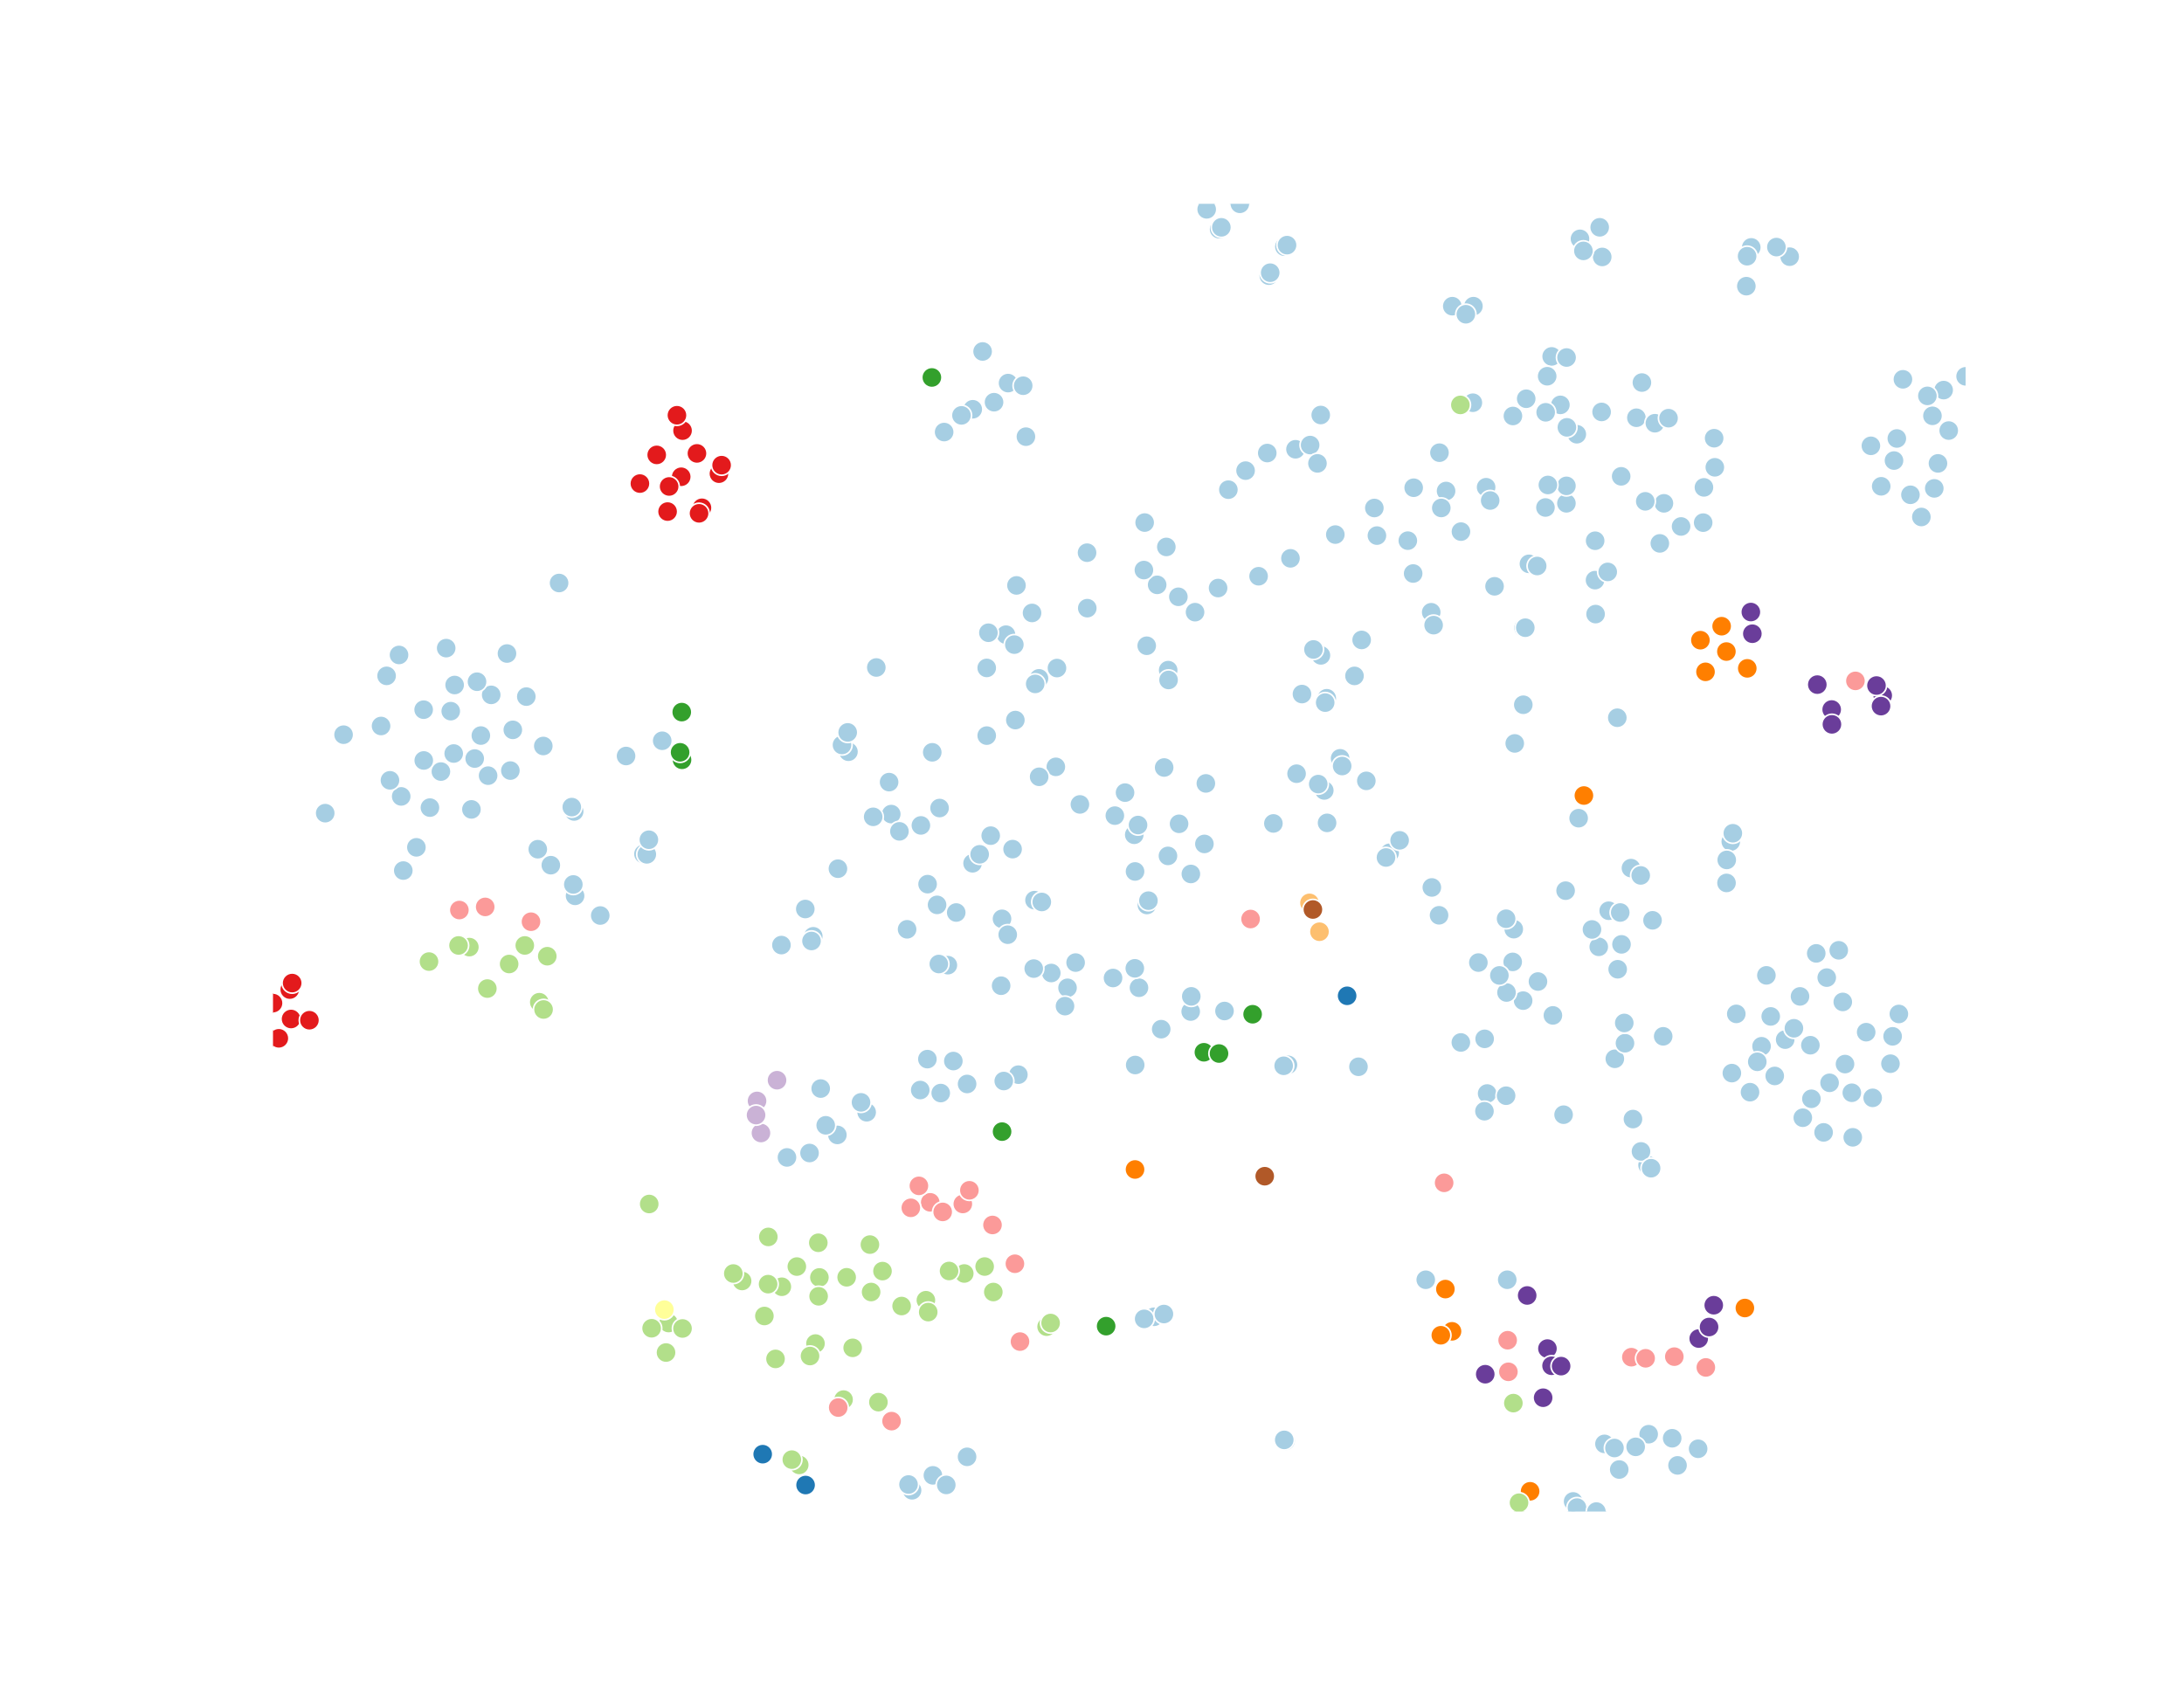 <?xml version="1.0" encoding="utf-8" standalone="no"?>
<!DOCTYPE svg PUBLIC "-//W3C//DTD SVG 1.1//EN"
  "http://www.w3.org/Graphics/SVG/1.1/DTD/svg11.dtd">
<svg xmlns:xlink="http://www.w3.org/1999/xlink" width="648pt" height="504pt" viewBox="0 0 648 504" xmlns="http://www.w3.org/2000/svg" version="1.1">
 <defs>
  <style type="text/css">*{stroke-linejoin: round; stroke-linecap: butt}</style>
 </defs>
 <g id="figure_1">
  <g id="patch_1">
   <path d="M 0 504 
L 648 504 
L 648 0 
L 0 0 
z
" style="fill: #ffffff"/>
  </g>
  <g id="axes_1">
   <g id="PathCollection_1">
    <defs>
     <path id="C0_0_334b83c161" d="M 0 3 
C 0.796 3 1.559 2.684 2.121 2.121 
C 2.684 1.559 3 0.796 3 -0 
C 3 -0.796 2.684 -1.559 2.121 -2.121 
C 1.559 -2.684 0.796 -3 0 -3 
C -0.796 -3 -1.559 -2.684 -2.121 -2.121 
C -2.684 -1.559 -3 -0.796 -3 0 
C -3 0.796 -2.684 1.559 -2.121 2.121 
C -1.559 2.684 -0.796 3 0 3 
z
"/>
    </defs>
    <g clip-path="url(#p4de7a7454f)">
     <use xlink:href="#C0_0_334b83c161" x="464.761" y="149.356" style="fill: #a6cee3; stroke: #ffffff; stroke-width: 0.48"/>
    </g>
    <g clip-path="url(#p4de7a7454f)">
     <use xlink:href="#C0_0_334b83c161" x="399.572" y="295.541" style="fill: #1f78b4; stroke: #ffffff; stroke-width: 0.48"/>
    </g>
    <g clip-path="url(#p4de7a7454f)">
     <use xlink:href="#C0_0_334b83c161" x="458.542" y="150.6" style="fill: #a6cee3; stroke: #ffffff; stroke-width: 0.48"/>
    </g>
    <g clip-path="url(#p4de7a7454f)">
     <use xlink:href="#C0_0_334b83c161" x="464.767" y="144.179" style="fill: #a6cee3; stroke: #ffffff; stroke-width: 0.48"/>
    </g>
    <g clip-path="url(#p4de7a7454f)">
     <use xlink:href="#C0_0_334b83c161" x="343.335" y="173.554" style="fill: #a6cee3; stroke: #ffffff; stroke-width: 0.48"/>
    </g>
    <g clip-path="url(#p4de7a7454f)">
     <use xlink:href="#C0_0_334b83c161" x="278.032" y="268.523" style="fill: #a6cee3; stroke: #ffffff; stroke-width: 0.48"/>
    </g>
    <g clip-path="url(#p4de7a7454f)">
     <use xlink:href="#C0_0_334b83c161" x="408.537" y="158.94" style="fill: #a6cee3; stroke: #ffffff; stroke-width: 0.48"/>
    </g>
    <g clip-path="url(#p4de7a7454f)">
     <use xlink:href="#C0_0_334b83c161" x="453.64" y="167.324" style="fill: #a6cee3; stroke: #ffffff; stroke-width: 0.48"/>
    </g>
    <g clip-path="url(#p4de7a7454f)">
     <use xlink:href="#C0_0_334b83c161" x="261.839" y="377.202" style="fill: #b2df8a; stroke: #ffffff; stroke-width: 0.48"/>
    </g>
    <g clip-path="url(#p4de7a7454f)">
     <use xlink:href="#C0_0_334b83c161" x="283.716" y="270.789" style="fill: #a6cee3; stroke: #ffffff; stroke-width: 0.48"/>
    </g>
    <g clip-path="url(#p4de7a7454f)">
     <use xlink:href="#C0_0_334b83c161" x="561.957" y="136.674" style="fill: #a6cee3; stroke: #ffffff; stroke-width: 0.48"/>
    </g>
    <g clip-path="url(#p4de7a7454f)">
     <use xlink:href="#C0_0_334b83c161" x="357.203" y="312.263" style="fill: #33a02c; stroke: #ffffff; stroke-width: 0.48"/>
    </g>
    <g clip-path="url(#p4de7a7454f)">
     <use xlink:href="#C0_0_334b83c161" x="459.263" y="143.916" style="fill: #a6cee3; stroke: #ffffff; stroke-width: 0.48"/>
    </g>
    <g clip-path="url(#p4de7a7454f)">
     <use xlink:href="#C0_0_334b83c161" x="361.684" y="312.636" style="fill: #33a02c; stroke: #ffffff; stroke-width: 0.48"/>
    </g>
    <g clip-path="url(#p4de7a7454f)">
     <use xlink:href="#C0_0_334b83c161" x="485.522" y="123.967" style="fill: #a6cee3; stroke: #ffffff; stroke-width: 0.48"/>
    </g>
    <g clip-path="url(#p4de7a7454f)">
     <use xlink:href="#C0_0_334b83c161" x="311.917" y="288.74" style="fill: #a6cee3; stroke: #ffffff; stroke-width: 0.48"/>
    </g>
    <g clip-path="url(#p4de7a7454f)">
     <use xlink:href="#C0_0_334b83c161" x="127.562" y="239.658" style="fill: #a6cee3; stroke: #ffffff; stroke-width: 0.48"/>
    </g>
    <g clip-path="url(#p4de7a7454f)">
     <use xlink:href="#C0_0_334b83c161" x="339.4" y="169.167" style="fill: #a6cee3; stroke: #ffffff; stroke-width: 0.48"/>
    </g>
    <g clip-path="url(#p4de7a7454f)">
     <use xlink:href="#C0_0_334b83c161" x="429.054" y="145.708" style="fill: #a6cee3; stroke: #ffffff; stroke-width: 0.48"/>
    </g>
    <g clip-path="url(#p4de7a7454f)">
     <use xlink:href="#C0_0_334b83c161" x="264.437" y="241.58" style="fill: #a6cee3; stroke: #ffffff; stroke-width: 0.48"/>
    </g>
    <g clip-path="url(#p4de7a7454f)">
     <use xlink:href="#C0_0_334b83c161" x="349.625" y="177.099" style="fill: #a6cee3; stroke: #ffffff; stroke-width: 0.48"/>
    </g>
    <g clip-path="url(#p4de7a7454f)">
     <use xlink:href="#C0_0_334b83c161" x="306.714" y="287.43" style="fill: #a6cee3; stroke: #ffffff; stroke-width: 0.48"/>
    </g>
    <g clip-path="url(#p4de7a7454f)">
     <use xlink:href="#C0_0_334b83c161" x="202.359" y="225.472" style="fill: #33a02c; stroke: #ffffff; stroke-width: 0.48"/>
    </g>
    <g clip-path="url(#p4de7a7454f)">
     <use xlink:href="#C0_0_334b83c161" x="297.302" y="272.662" style="fill: #a6cee3; stroke: #ffffff; stroke-width: 0.48"/>
    </g>
    <g clip-path="url(#p4de7a7454f)">
     <use xlink:href="#C0_0_334b83c161" x="139.257" y="281.057" style="fill: #b2df8a; stroke: #ffffff; stroke-width: 0.48"/>
    </g>
    <g clip-path="url(#p4de7a7454f)">
     <use xlink:href="#C0_0_334b83c161" x="185.753" y="224.347" style="fill: #a6cee3; stroke: #ffffff; stroke-width: 0.48"/>
    </g>
    <g clip-path="url(#p4de7a7454f)">
     <use xlink:href="#C0_0_334b83c161" x="419.288" y="170.189" style="fill: #a6cee3; stroke: #ffffff; stroke-width: 0.48"/>
    </g>
    <g clip-path="url(#p4de7a7454f)">
     <use xlink:href="#C0_0_334b83c161" x="474.355" y="280.97" style="fill: #a6cee3; stroke: #ffffff; stroke-width: 0.48"/>
    </g>
    <g clip-path="url(#p4de7a7454f)">
     <use xlink:href="#C0_0_334b83c161" x="286.94" y="321.671" style="fill: #a6cee3; stroke: #ffffff; stroke-width: 0.48"/>
    </g>
    <g clip-path="url(#p4de7a7454f)">
     <use xlink:href="#C0_0_334b83c161" x="231.97" y="381.846" style="fill: #b2df8a; stroke: #ffffff; stroke-width: 0.48"/>
    </g>
    <g clip-path="url(#p4de7a7454f)">
     <use xlink:href="#C0_0_334b83c161" x="292.149" y="375.847" style="fill: #b2df8a; stroke: #ffffff; stroke-width: 0.48"/>
    </g>
    <g clip-path="url(#p4de7a7454f)">
     <use xlink:href="#C0_0_334b83c161" x="493.691" y="149.363" style="fill: #a6cee3; stroke: #ffffff; stroke-width: 0.48"/>
    </g>
    <g clip-path="url(#p4de7a7454f)">
     <use xlink:href="#C0_0_334b83c161" x="276.003" y="356.792" style="fill: #fb9a99; stroke: #ffffff; stroke-width: 0.48"/>
    </g>
    <g clip-path="url(#p4de7a7454f)">
     <use xlink:href="#C0_0_334b83c161" x="427.635" y="150.737" style="fill: #a6cee3; stroke: #ffffff; stroke-width: 0.48"/>
    </g>
    <g clip-path="url(#p4de7a7454f)">
     <use xlink:href="#C0_0_334b83c161" x="275.222" y="262.372" style="fill: #a6cee3; stroke: #ffffff; stroke-width: 0.48"/>
    </g>
    <g clip-path="url(#p4de7a7454f)">
     <use xlink:href="#C0_0_334b83c161" x="243.118" y="379.077" style="fill: #b2df8a; stroke: #ffffff; stroke-width: 0.48"/>
    </g>
    <g clip-path="url(#p4de7a7454f)">
     <use xlink:href="#C0_0_334b83c161" x="286.101" y="377.911" style="fill: #b2df8a; stroke: #ffffff; stroke-width: 0.48"/>
    </g>
    <g clip-path="url(#p4de7a7454f)">
     <use xlink:href="#C0_0_334b83c161" x="562.797" y="130.117" style="fill: #a6cee3; stroke: #ffffff; stroke-width: 0.48"/>
    </g>
    <g clip-path="url(#p4de7a7454f)">
     <use xlink:href="#C0_0_334b83c161" x="433.473" y="157.756" style="fill: #a6cee3; stroke: #ffffff; stroke-width: 0.48"/>
    </g>
    <g clip-path="url(#p4de7a7454f)">
     <use xlink:href="#C0_0_334b83c161" x="170.627" y="265.843" style="fill: #a6cee3; stroke: #ffffff; stroke-width: 0.48"/>
    </g>
    <g clip-path="url(#p4de7a7454f)">
     <use xlink:href="#C0_0_334b83c161" x="363.314" y="300.019" style="fill: #a6cee3; stroke: #ffffff; stroke-width: 0.48"/>
    </g>
    <g clip-path="url(#p4de7a7454f)">
     <use xlink:href="#C0_0_334b83c161" x="266.861" y="246.706" style="fill: #a6cee3; stroke: #ffffff; stroke-width: 0.48"/>
    </g>
    <g clip-path="url(#p4de7a7454f)">
     <use xlink:href="#C0_0_334b83c161" x="353.284" y="300.175" style="fill: #a6cee3; stroke: #ffffff; stroke-width: 0.48"/>
    </g>
    <g clip-path="url(#p4de7a7454f)">
     <use xlink:href="#C0_0_334b83c161" x="472.342" y="275.816" style="fill: #a6cee3; stroke: #ffffff; stroke-width: 0.48"/>
    </g>
    <g clip-path="url(#p4de7a7454f)">
     <use xlink:href="#C0_0_334b83c161" x="479.671" y="212.877" style="fill: #a6cee3; stroke: #ffffff; stroke-width: 0.48"/>
    </g>
    <g clip-path="url(#p4de7a7454f)">
     <use xlink:href="#C0_0_334b83c161" x="529.665" y="308.508" style="fill: #a6cee3; stroke: #ffffff; stroke-width: 0.48"/>
    </g>
    <g clip-path="url(#p4de7a7454f)">
     <use xlink:href="#C0_0_334b83c161" x="396.194" y="158.635" style="fill: #a6cee3; stroke: #ffffff; stroke-width: 0.48"/>
    </g>
    <g clip-path="url(#p4de7a7454f)">
     <use xlink:href="#C0_0_334b83c161" x="236.424" y="375.857" style="fill: #b2df8a; stroke: #ffffff; stroke-width: 0.48"/>
    </g>
    <g clip-path="url(#p4de7a7454f)">
     <use xlink:href="#C0_0_334b83c161" x="251.204" y="379.036" style="fill: #b2df8a; stroke: #ffffff; stroke-width: 0.48"/>
    </g>
    <g clip-path="url(#p4de7a7454f)">
     <use xlink:href="#C0_0_334b83c161" x="542.844" y="321.324" style="fill: #a6cee3; stroke: #ffffff; stroke-width: 0.48"/>
    </g>
    <g clip-path="url(#p4de7a7454f)">
     <use xlink:href="#C0_0_334b83c161" x="460.382" y="105.762" style="fill: #a6cee3; stroke: #ffffff; stroke-width: 0.48"/>
    </g>
    <g clip-path="url(#p4de7a7454f)">
     <use xlink:href="#C0_0_334b83c161" x="371.658" y="300.979" style="fill: #33a02c; stroke: #ffffff; stroke-width: 0.48"/>
    </g>
    <g clip-path="url(#p4de7a7454f)">
     <use xlink:href="#C0_0_334b83c161" x="279.118" y="324.367" style="fill: #a6cee3; stroke: #ffffff; stroke-width: 0.48"/>
    </g>
    <g clip-path="url(#p4de7a7454f)">
     <use xlink:href="#C0_0_334b83c161" x="273.041" y="323.471" style="fill: #a6cee3; stroke: #ffffff; stroke-width: 0.48"/>
    </g>
    <g clip-path="url(#p4de7a7454f)">
     <use xlink:href="#C0_0_334b83c161" x="451.921" y="296.94" style="fill: #a6cee3; stroke: #ffffff; stroke-width: 0.48"/>
    </g>
    <g clip-path="url(#p4de7a7454f)">
     <use xlink:href="#C0_0_334b83c161" x="475.203" y="122.242" style="fill: #a6cee3; stroke: #ffffff; stroke-width: 0.48"/>
    </g>
    <g clip-path="url(#p4de7a7454f)">
     <use xlink:href="#C0_0_334b83c161" x="281.588" y="377.167" style="fill: #b2df8a; stroke: #ffffff; stroke-width: 0.48"/>
    </g>
    <g clip-path="url(#p4de7a7454f)">
     <use xlink:href="#C0_0_334b83c161" x="119.038" y="236.334" style="fill: #a6cee3; stroke: #ffffff; stroke-width: 0.48"/>
    </g>
    <g clip-path="url(#p4de7a7454f)">
     <use xlink:href="#C0_0_334b83c161" x="346.604" y="198.864" style="fill: #a6cee3; stroke: #ffffff; stroke-width: 0.48"/>
    </g>
    <g clip-path="url(#p4de7a7454f)">
     <use xlink:href="#C0_0_334b83c161" x="446.986" y="294.523" style="fill: #a6cee3; stroke: #ffffff; stroke-width: 0.48"/>
    </g>
    <g clip-path="url(#p4de7a7454f)">
     <use xlink:href="#C0_0_334b83c161" x="259.074" y="242.393" style="fill: #a6cee3; stroke: #ffffff; stroke-width: 0.48"/>
    </g>
    <g clip-path="url(#p4de7a7454f)">
     <use xlink:href="#C0_0_334b83c161" x="553.7" y="306.301" style="fill: #a6cee3; stroke: #ffffff; stroke-width: 0.48"/>
    </g>
    <g clip-path="url(#p4de7a7454f)">
     <use xlink:href="#C0_0_334b83c161" x="491.012" y="125.592" style="fill: #a6cee3; stroke: #ffffff; stroke-width: 0.48"/>
    </g>
    <g clip-path="url(#p4de7a7454f)">
     <use xlink:href="#C0_0_334b83c161" x="467.843" y="128.86" style="fill: #a6cee3; stroke: #ffffff; stroke-width: 0.48"/>
    </g>
    <g clip-path="url(#p4de7a7454f)">
     <use xlink:href="#C0_0_334b83c161" x="456.085" y="167.959" style="fill: #a6cee3; stroke: #ffffff; stroke-width: 0.48"/>
    </g>
    <g clip-path="url(#p4de7a7454f)">
     <use xlink:href="#C0_0_334b83c161" x="170.108" y="262.463" style="fill: #a6cee3; stroke: #ffffff; stroke-width: 0.48"/>
    </g>
    <g clip-path="url(#p4de7a7454f)">
     <use xlink:href="#C0_0_334b83c161" x="279.698" y="359.636" style="fill: #fb9a99; stroke: #ffffff; stroke-width: 0.48"/>
    </g>
    <g clip-path="url(#p4de7a7454f)">
     <use xlink:href="#C0_0_334b83c161" x="258.464" y="383.408" style="fill: #b2df8a; stroke: #ffffff; stroke-width: 0.48"/>
    </g>
    <g clip-path="url(#p4de7a7454f)">
     <use xlink:href="#C0_0_334b83c161" x="257.14" y="330.059" style="fill: #a6cee3; stroke: #ffffff; stroke-width: 0.48"/>
    </g>
    <g clip-path="url(#p4de7a7454f)">
     <use xlink:href="#C0_0_334b83c161" x="537.147" y="310.171" style="fill: #a6cee3; stroke: #ffffff; stroke-width: 0.48"/>
    </g>
    <g clip-path="url(#p4de7a7454f)">
     <use xlink:href="#C0_0_334b83c161" x="248.45" y="336.789" style="fill: #a6cee3; stroke: #ffffff; stroke-width: 0.48"/>
    </g>
    <g clip-path="url(#p4de7a7454f)">
     <use xlink:href="#C0_0_334b83c161" x="459.052" y="111.647" style="fill: #a6cee3; stroke: #ffffff; stroke-width: 0.48"/>
    </g>
    <g clip-path="url(#p4de7a7454f)">
     <use xlink:href="#C0_0_334b83c161" x="196.48" y="219.823" style="fill: #a6cee3; stroke: #ffffff; stroke-width: 0.48"/>
    </g>
    <g clip-path="url(#p4de7a7454f)">
     <use xlink:href="#C0_0_334b83c161" x="488.836" y="345.754" style="fill: #a6cee3; stroke: #ffffff; stroke-width: 0.48"/>
    </g>
    <g clip-path="url(#p4de7a7454f)">
     <use xlink:href="#C0_0_334b83c161" x="369.568" y="139.661" style="fill: #a6cee3; stroke: #ffffff; stroke-width: 0.48"/>
    </g>
    <g clip-path="url(#p4de7a7454f)">
     <use xlink:href="#C0_0_334b83c161" x="288.564" y="256.182" style="fill: #a6cee3; stroke: #ffffff; stroke-width: 0.48"/>
    </g>
    <g clip-path="url(#p4de7a7454f)">
     <use xlink:href="#C0_0_334b83c161" x="546.758" y="297.324" style="fill: #a6cee3; stroke: #ffffff; stroke-width: 0.48"/>
    </g>
    <g clip-path="url(#p4de7a7454f)">
     <use xlink:href="#C0_0_334b83c161" x="299.099" y="113.683" style="fill: #a6cee3; stroke: #ffffff; stroke-width: 0.48"/>
    </g>
    <g clip-path="url(#p4de7a7454f)">
     <use xlink:href="#C0_0_334b83c161" x="547.421" y="315.766" style="fill: #a6cee3; stroke: #ffffff; stroke-width: 0.48"/>
    </g>
    <g clip-path="url(#p4de7a7454f)">
     <use xlink:href="#C0_0_334b83c161" x="464.901" y="126.817" style="fill: #a6cee3; stroke: #ffffff; stroke-width: 0.48"/>
    </g>
    <g clip-path="url(#p4de7a7454f)">
     <use xlink:href="#C0_0_334b83c161" x="448.822" y="285.444" style="fill: #a6cee3; stroke: #ffffff; stroke-width: 0.48"/>
    </g>
    <g clip-path="url(#p4de7a7454f)">
     <use xlink:href="#C0_0_334b83c161" x="233.497" y="343.466" style="fill: #a6cee3; stroke: #ffffff; stroke-width: 0.48"/>
    </g>
    <g clip-path="url(#p4de7a7454f)">
     <use xlink:href="#C0_0_334b83c161" x="273.232" y="244.942" style="fill: #a6cee3; stroke: #ffffff; stroke-width: 0.48"/>
    </g>
    <g clip-path="url(#p4de7a7454f)">
     <use xlink:href="#C0_0_334b83c161" x="481.007" y="141.35" style="fill: #a6cee3; stroke: #ffffff; stroke-width: 0.48"/>
    </g>
    <g clip-path="url(#p4de7a7454f)">
     <use xlink:href="#C0_0_334b83c161" x="159.561" y="252.005" style="fill: #a6cee3; stroke: #ffffff; stroke-width: 0.48"/>
    </g>
    <g clip-path="url(#p4de7a7454f)">
     <use xlink:href="#C0_0_334b83c161" x="486.888" y="341.687" style="fill: #a6cee3; stroke: #ffffff; stroke-width: 0.48"/>
    </g>
    <g clip-path="url(#p4de7a7454f)">
     <use xlink:href="#C0_0_334b83c161" x="298.998" y="277.371" style="fill: #a6cee3; stroke: #ffffff; stroke-width: 0.48"/>
    </g>
    <g clip-path="url(#p4de7a7454f)">
     <use xlink:href="#C0_0_334b83c161" x="294.477" y="363.512" style="fill: #fb9a99; stroke: #ffffff; stroke-width: 0.48"/>
    </g>
    <g clip-path="url(#p4de7a7454f)">
     <use xlink:href="#C0_0_334b83c161" x="136.051" y="280.564" style="fill: #b2df8a; stroke: #ffffff; stroke-width: 0.48"/>
    </g>
    <g clip-path="url(#p4de7a7454f)">
     <use xlink:href="#C0_0_334b83c161" x="498.781" y="156.229" style="fill: #a6cee3; stroke: #ffffff; stroke-width: 0.48"/>
    </g>
    <g clip-path="url(#p4de7a7454f)">
     <use xlink:href="#C0_0_334b83c161" x="452.039" y="186.293" style="fill: #a6cee3; stroke: #ffffff; stroke-width: 0.48"/>
    </g>
    <g clip-path="url(#p4de7a7454f)">
     <use xlink:href="#C0_0_334b83c161" x="424.647" y="181.686" style="fill: #a6cee3; stroke: #ffffff; stroke-width: 0.48"/>
    </g>
    <g clip-path="url(#p4de7a7454f)">
     <use xlink:href="#C0_0_334b83c161" x="272.64" y="351.904" style="fill: #fb9a99; stroke: #ffffff; stroke-width: 0.48"/>
    </g>
    <g clip-path="url(#p4de7a7454f)">
     <use xlink:href="#C0_0_334b83c161" x="316.741" y="293.135" style="fill: #a6cee3; stroke: #ffffff; stroke-width: 0.48"/>
    </g>
    <g clip-path="url(#p4de7a7454f)">
     <use xlink:href="#C0_0_334b83c161" x="115.704" y="231.559" style="fill: #a6cee3; stroke: #ffffff; stroke-width: 0.48"/>
    </g>
    <g clip-path="url(#p4de7a7454f)">
     <use xlink:href="#C0_0_334b83c161" x="198.371" y="392.608" style="fill: #b2df8a; stroke: #ffffff; stroke-width: 0.48"/>
    </g>
    <g clip-path="url(#p4de7a7454f)">
     <use xlink:href="#C0_0_334b83c161" x="407.772" y="150.749" style="fill: #a6cee3; stroke: #ffffff; stroke-width: 0.48"/>
    </g>
    <g clip-path="url(#p4de7a7454f)">
     <use xlink:href="#C0_0_334b83c161" x="206.786" y="134.546" style="fill: #e31a1c; stroke: #ffffff; stroke-width: 0.48"/>
    </g>
    <g clip-path="url(#p4de7a7454f)">
     <use xlink:href="#C0_0_334b83c161" x="462.972" y="120.146" style="fill: #a6cee3; stroke: #ffffff; stroke-width: 0.48"/>
    </g>
    <g clip-path="url(#p4de7a7454f)">
     <use xlink:href="#C0_0_334b83c161" x="444.87" y="289.455" style="fill: #a6cee3; stroke: #ffffff; stroke-width: 0.48"/>
    </g>
    <g clip-path="url(#p4de7a7454f)">
     <use xlink:href="#C0_0_334b83c161" x="477.305" y="270.263" style="fill: #a6cee3; stroke: #ffffff; stroke-width: 0.48"/>
    </g>
    <g clip-path="url(#p4de7a7454f)">
     <use xlink:href="#C0_0_334b83c161" x="488.16" y="148.771" style="fill: #a6cee3; stroke: #ffffff; stroke-width: 0.48"/>
    </g>
    <g clip-path="url(#p4de7a7454f)">
     <use xlink:href="#C0_0_334b83c161" x="417.706" y="160.44" style="fill: #a6cee3; stroke: #ffffff; stroke-width: 0.48"/>
    </g>
    <g clip-path="url(#p4de7a7454f)">
     <use xlink:href="#C0_0_334b83c161" x="384.378" y="133.32" style="fill: #a6cee3; stroke: #ffffff; stroke-width: 0.48"/>
    </g>
    <g clip-path="url(#p4de7a7454f)">
     <use xlink:href="#C0_0_334b83c161" x="578.192" y="127.77" style="fill: #a6cee3; stroke: #ffffff; stroke-width: 0.48"/>
    </g>
    <g clip-path="url(#p4de7a7454f)">
     <use xlink:href="#C0_0_334b83c161" x="479.128" y="314.199" style="fill: #a6cee3; stroke: #ffffff; stroke-width: 0.48"/>
    </g>
    <g clip-path="url(#p4de7a7454f)">
     <use xlink:href="#C0_0_334b83c161" x="522.658" y="310.476" style="fill: #a6cee3; stroke: #ffffff; stroke-width: 0.48"/>
    </g>
    <g clip-path="url(#p4de7a7454f)">
     <use xlink:href="#C0_0_334b83c161" x="282.86" y="314.868" style="fill: #a6cee3; stroke: #ffffff; stroke-width: 0.48"/>
    </g>
    <g clip-path="url(#p4de7a7454f)">
     <use xlink:href="#C0_0_334b83c161" x="464.804" y="106.094" style="fill: #a6cee3; stroke: #ffffff; stroke-width: 0.48"/>
    </g>
    <g clip-path="url(#p4de7a7454f)">
     <use xlink:href="#C0_0_334b83c161" x="480.728" y="270.785" style="fill: #a6cee3; stroke: #ffffff; stroke-width: 0.48"/>
    </g>
    <g clip-path="url(#p4de7a7454f)">
     <use xlink:href="#C0_0_334b83c161" x="388.529" y="267.93" style="fill: #fdbf6f; stroke: #ffffff; stroke-width: 0.48"/>
    </g>
    <g clip-path="url(#p4de7a7454f)">
     <use xlink:href="#C0_0_334b83c161" x="521.392" y="315.091" style="fill: #a6cee3; stroke: #ffffff; stroke-width: 0.48"/>
    </g>
    <g clip-path="url(#p4de7a7454f)">
     <use xlink:href="#C0_0_334b83c161" x="123.545" y="251.446" style="fill: #a6cee3; stroke: #ffffff; stroke-width: 0.48"/>
    </g>
    <g clip-path="url(#p4de7a7454f)">
     <use xlink:href="#C0_0_334b83c161" x="537.452" y="326.068" style="fill: #a6cee3; stroke: #ffffff; stroke-width: 0.48"/>
    </g>
    <g clip-path="url(#p4de7a7454f)">
     <use xlink:href="#C0_0_334b83c161" x="555.102" y="132.296" style="fill: #a6cee3; stroke: #ffffff; stroke-width: 0.48"/>
    </g>
    <g clip-path="url(#p4de7a7454f)">
     <use xlink:href="#C0_0_334b83c161" x="227.899" y="381.073" style="fill: #b2df8a; stroke: #ffffff; stroke-width: 0.48"/>
    </g>
    <g clip-path="url(#p4de7a7454f)">
     <use xlink:href="#C0_0_334b83c161" x="274.715" y="385.842" style="fill: #b2df8a; stroke: #ffffff; stroke-width: 0.48"/>
    </g>
    <g clip-path="url(#p4de7a7454f)">
     <use xlink:href="#C0_0_334b83c161" x="449.139" y="275.727" style="fill: #a6cee3; stroke: #ffffff; stroke-width: 0.48"/>
    </g>
    <g clip-path="url(#p4de7a7454f)">
     <use xlink:href="#C0_0_334b83c161" x="512.228" y="193.349" style="fill: #ff7f00; stroke: #ffffff; stroke-width: 0.48"/>
    </g>
    <g clip-path="url(#p4de7a7454f)">
     <use xlink:href="#C0_0_334b83c161" x="532.263" y="305.144" style="fill: #a6cee3; stroke: #ffffff; stroke-width: 0.48"/>
    </g>
    <g clip-path="url(#p4de7a7454f)">
     <use xlink:href="#C0_0_334b83c161" x="495.059" y="124.091" style="fill: #a6cee3; stroke: #ffffff; stroke-width: 0.48"/>
    </g>
    <g clip-path="url(#p4de7a7454f)">
     <use xlink:href="#C0_0_334b83c161" x="492.48" y="161.252" style="fill: #a6cee3; stroke: #ffffff; stroke-width: 0.48"/>
    </g>
    <g clip-path="url(#p4de7a7454f)">
     <use xlink:href="#C0_0_334b83c161" x="340.235" y="191.627" style="fill: #a6cee3; stroke: #ffffff; stroke-width: 0.48"/>
    </g>
    <g clip-path="url(#p4de7a7454f)">
     <use xlink:href="#C0_0_334b83c161" x="286.816" y="432.711" style="fill: #a6cee3; stroke: #ffffff; stroke-width: 0.48"/>
    </g>
    <g clip-path="url(#p4de7a7454f)">
     <use xlink:href="#C0_0_334b83c161" x="452.563" y="186.273" style="fill: #a6cee3; stroke: #ffffff; stroke-width: 0.48"/>
    </g>
    <g clip-path="url(#p4de7a7454f)">
     <use xlink:href="#C0_0_334b83c161" x="286.931" y="432.317" style="fill: #a6cee3; stroke: #ffffff; stroke-width: 0.48"/>
    </g>
    <g clip-path="url(#p4de7a7454f)">
     <use xlink:href="#C0_0_334b83c161" x="288.619" y="121.449" style="fill: #a6cee3; stroke: #ffffff; stroke-width: 0.48"/>
    </g>
    <g clip-path="url(#p4de7a7454f)">
     <use xlink:href="#C0_0_334b83c161" x="375.321" y="348.974" style="fill: #fdbf6f; stroke: #ffffff; stroke-width: 0.48"/>
    </g>
    <g clip-path="url(#p4de7a7454f)">
     <use xlink:href="#C0_0_334b83c161" x="479.859" y="212.988" style="fill: #a6cee3; stroke: #ffffff; stroke-width: 0.48"/>
    </g>
    <g clip-path="url(#p4de7a7454f)">
     <use xlink:href="#C0_0_334b83c161" x="353.461" y="295.672" style="fill: #a6cee3; stroke: #ffffff; stroke-width: 0.48"/>
    </g>
    <g clip-path="url(#p4de7a7454f)">
     <use xlink:href="#C0_0_334b83c161" x="388.72" y="132.071" style="fill: #a6cee3; stroke: #ffffff; stroke-width: 0.48"/>
    </g>
    <g clip-path="url(#p4de7a7454f)">
     <use xlink:href="#C0_0_334b83c161" x="357.783" y="232.477" style="fill: #a6cee3; stroke: #ffffff; stroke-width: 0.48"/>
    </g>
    <g clip-path="url(#p4de7a7454f)">
     <use xlink:href="#C0_0_334b83c161" x="481.105" y="280.242" style="fill: #a6cee3; stroke: #ffffff; stroke-width: 0.48"/>
    </g>
    <g clip-path="url(#p4de7a7454f)">
     <use xlink:href="#C0_0_334b83c161" x="561.546" y="307.533" style="fill: #a6cee3; stroke: #ffffff; stroke-width: 0.48"/>
    </g>
    <g clip-path="url(#p4de7a7454f)">
     <use xlink:href="#C0_0_334b83c161" x="226.798" y="390.524" style="fill: #b2df8a; stroke: #ffffff; stroke-width: 0.48"/>
    </g>
    <g clip-path="url(#p4de7a7454f)">
     <use xlink:href="#C0_0_334b83c161" x="452.831" y="118.328" style="fill: #a6cee3; stroke: #ffffff; stroke-width: 0.48"/>
    </g>
    <g clip-path="url(#p4de7a7454f)">
     <use xlink:href="#C0_0_334b83c161" x="482.139" y="309.579" style="fill: #a6cee3; stroke: #ffffff; stroke-width: 0.48"/>
    </g>
    <g clip-path="url(#p4de7a7454f)">
     <use xlink:href="#C0_0_334b83c161" x="441.237" y="324.499" style="fill: #a6cee3; stroke: #ffffff; stroke-width: 0.48"/>
    </g>
    <g clip-path="url(#p4de7a7454f)">
     <use xlink:href="#C0_0_334b83c161" x="197.612" y="401.365" style="fill: #b2df8a; stroke: #ffffff; stroke-width: 0.48"/>
    </g>
    <g clip-path="url(#p4de7a7454f)">
     <use xlink:href="#C0_0_334b83c161" x="315.991" y="298.57" style="fill: #a6cee3; stroke: #ffffff; stroke-width: 0.48"/>
    </g>
    <g clip-path="url(#p4de7a7454f)">
     <use xlink:href="#C0_0_334b83c161" x="479.973" y="287.626" style="fill: #a6cee3; stroke: #ffffff; stroke-width: 0.48"/>
    </g>
    <g clip-path="url(#p4de7a7454f)">
     <use xlink:href="#C0_0_334b83c161" x="549.442" y="324.277" style="fill: #a6cee3; stroke: #ffffff; stroke-width: 0.48"/>
    </g>
    <g clip-path="url(#p4de7a7454f)">
     <use xlink:href="#C0_0_334b83c161" x="381.438" y="427.578" style="fill: #a6cee3; stroke: #ffffff; stroke-width: 0.48"/>
    </g>
    <g clip-path="url(#p4de7a7454f)">
     <use xlink:href="#C0_0_334b83c161" x="476.052" y="428.475" style="fill: #a6cee3; stroke: #ffffff; stroke-width: 0.48"/>
    </g>
    <g clip-path="url(#p4de7a7454f)">
     <use xlink:href="#C0_0_334b83c161" x="155.709" y="280.563" style="fill: #b2df8a; stroke: #ffffff; stroke-width: 0.48"/>
    </g>
    <g clip-path="url(#p4de7a7454f)">
     <use xlink:href="#C0_0_334b83c161" x="473.251" y="172.157" style="fill: #a6cee3; stroke: #ffffff; stroke-width: 0.48"/>
    </g>
    <g clip-path="url(#p4de7a7454f)">
     <use xlink:href="#C0_0_334b83c161" x="483.911" y="257.61" style="fill: #a6cee3; stroke: #ffffff; stroke-width: 0.48"/>
    </g>
    <g clip-path="url(#p4de7a7454f)">
     <use xlink:href="#C0_0_334b83c161" x="267.511" y="387.567" style="fill: #b2df8a; stroke: #ffffff; stroke-width: 0.48"/>
    </g>
    <g clip-path="url(#p4de7a7454f)">
     <use xlink:href="#C0_0_334b83c161" x="285.672" y="357.28" style="fill: #fb9a99; stroke: #ffffff; stroke-width: 0.48"/>
    </g>
    <g clip-path="url(#p4de7a7454f)">
     <use xlink:href="#C0_0_334b83c161" x="466.746" y="445.551" style="fill: #a6cee3; stroke: #ffffff; stroke-width: 0.48"/>
    </g>
    <g clip-path="url(#p4de7a7454f)">
     <use xlink:href="#C0_0_334b83c161" x="242.888" y="384.675" style="fill: #b2df8a; stroke: #ffffff; stroke-width: 0.48"/>
    </g>
    <g clip-path="url(#p4de7a7454f)">
     <use xlink:href="#C0_0_334b83c161" x="489.166" y="425.601" style="fill: #a6cee3; stroke: #ffffff; stroke-width: 0.48"/>
    </g>
    <g clip-path="url(#p4de7a7454f)">
     <use xlink:href="#C0_0_334b83c161" x="275.409" y="389.366" style="fill: #b2df8a; stroke: #ffffff; stroke-width: 0.48"/>
    </g>
    <g clip-path="url(#p4de7a7454f)">
     <use xlink:href="#C0_0_334b83c161" x="163.432" y="256.745" style="fill: #a6cee3; stroke: #ffffff; stroke-width: 0.48"/>
    </g>
    <g clip-path="url(#p4de7a7454f)">
     <use xlink:href="#C0_0_334b83c161" x="489.885" y="346.669" style="fill: #a6cee3; stroke: #ffffff; stroke-width: 0.48"/>
    </g>
    <g clip-path="url(#p4de7a7454f)">
     <use xlink:href="#C0_0_334b83c161" x="220.184" y="380.134" style="fill: #b2df8a; stroke: #ffffff; stroke-width: 0.48"/>
    </g>
    <g clip-path="url(#p4de7a7454f)">
     <use xlink:href="#C0_0_334b83c161" x="381.089" y="73.199" style="fill: #a6cee3; stroke: #ffffff; stroke-width: 0.48"/>
    </g>
    <g clip-path="url(#p4de7a7454f)">
     <use xlink:href="#C0_0_334b83c161" x="242.797" y="368.793" style="fill: #b2df8a; stroke: #ffffff; stroke-width: 0.48"/>
    </g>
    <g clip-path="url(#p4de7a7454f)">
     <use xlink:href="#C0_0_334b83c161" x="224.618" y="326.699" style="fill: #cab2d6; stroke: #ffffff; stroke-width: 0.48"/>
    </g>
    <g clip-path="url(#p4de7a7454f)">
     <use xlink:href="#C0_0_334b83c161" x="136.297" y="270.056" style="fill: #fb9a99; stroke: #ffffff; stroke-width: 0.48"/>
    </g>
    <g clip-path="url(#p4de7a7454f)">
     <use xlink:href="#C0_0_334b83c161" x="130.817" y="228.964" style="fill: #a6cee3; stroke: #ffffff; stroke-width: 0.48"/>
    </g>
    <g clip-path="url(#p4de7a7454f)">
     <use xlink:href="#C0_0_334b83c161" x="194.852" y="134.991" style="fill: #e31a1c; stroke: #ffffff; stroke-width: 0.48"/>
    </g>
    <g clip-path="url(#p4de7a7454f)">
     <use xlink:href="#C0_0_334b83c161" x="505.564" y="144.63" style="fill: #a6cee3; stroke: #ffffff; stroke-width: 0.48"/>
    </g>
    <g clip-path="url(#p4de7a7454f)">
     <use xlink:href="#C0_0_334b83c161" x="241.299" y="277.844" style="fill: #a6cee3; stroke: #ffffff; stroke-width: 0.48"/>
    </g>
    <g clip-path="url(#p4de7a7454f)">
     <use xlink:href="#C0_0_334b83c161" x="240.192" y="342.156" style="fill: #a6cee3; stroke: #ffffff; stroke-width: 0.48"/>
    </g>
    <g clip-path="url(#p4de7a7454f)">
     <use xlink:href="#C0_0_334b83c161" x="566.837" y="146.83" style="fill: #a6cee3; stroke: #ffffff; stroke-width: 0.48"/>
    </g>
    <g clip-path="url(#p4de7a7454f)">
     <use xlink:href="#C0_0_334b83c161" x="542.001" y="290.11" style="fill: #a6cee3; stroke: #ffffff; stroke-width: 0.48"/>
    </g>
    <g clip-path="url(#p4de7a7454f)">
     <use xlink:href="#C0_0_334b83c161" x="287.622" y="353.224" style="fill: #fb9a99; stroke: #ffffff; stroke-width: 0.48"/>
    </g>
    <g clip-path="url(#p4de7a7454f)">
     <use xlink:href="#C0_0_334b83c161" x="477.019" y="169.715" style="fill: #a6cee3; stroke: #ffffff; stroke-width: 0.48"/>
    </g>
    <g clip-path="url(#p4de7a7454f)">
     <use xlink:href="#C0_0_334b83c161" x="525.38" y="301.625" style="fill: #a6cee3; stroke: #ffffff; stroke-width: 0.48"/>
    </g>
    <g clip-path="url(#p4de7a7454f)">
     <use xlink:href="#C0_0_334b83c161" x="263.8" y="232.094" style="fill: #a6cee3; stroke: #ffffff; stroke-width: 0.48"/>
    </g>
    <g clip-path="url(#p4de7a7454f)">
     <use xlink:href="#C0_0_334b83c161" x="485.308" y="429.356" style="fill: #a6cee3; stroke: #ffffff; stroke-width: 0.48"/>
    </g>
    <g clip-path="url(#p4de7a7454f)">
     <use xlink:href="#C0_0_334b83c161" x="541.071" y="336.038" style="fill: #a6cee3; stroke: #ffffff; stroke-width: 0.48"/>
    </g>
    <g clip-path="url(#p4de7a7454f)">
     <use xlink:href="#C0_0_334b83c161" x="322.533" y="164.01" style="fill: #a6cee3; stroke: #ffffff; stroke-width: 0.48"/>
    </g>
    <g clip-path="url(#p4de7a7454f)">
     <use xlink:href="#C0_0_334b83c161" x="459.129" y="400.191" style="fill: #6a3d9a; stroke: #ffffff; stroke-width: 0.48"/>
    </g>
    <g clip-path="url(#p4de7a7454f)">
     <use xlink:href="#C0_0_334b83c161" x="275.159" y="314.295" style="fill: #a6cee3; stroke: #ffffff; stroke-width: 0.48"/>
    </g>
    <g clip-path="url(#p4de7a7454f)">
     <use xlink:href="#C0_0_334b83c161" x="381.865" y="72.745" style="fill: #a6cee3; stroke: #ffffff; stroke-width: 0.48"/>
    </g>
    <g clip-path="url(#p4de7a7454f)">
     <use xlink:href="#C0_0_334b83c161" x="225.778" y="336.223" style="fill: #cab2d6; stroke: #ffffff; stroke-width: 0.48"/>
    </g>
    <g clip-path="url(#p4de7a7454f)">
     <use xlink:href="#C0_0_334b83c161" x="337.936" y="293.114" style="fill: #a6cee3; stroke: #ffffff; stroke-width: 0.48"/>
    </g>
    <g clip-path="url(#p4de7a7454f)">
     <use xlink:href="#C0_0_334b83c161" x="86.363" y="302.387" style="fill: #e31a1c; stroke: #ffffff; stroke-width: 0.48"/>
    </g>
    <g clip-path="url(#p4de7a7454f)">
     <use xlink:href="#C0_0_334b83c161" x="440.498" y="308.278" style="fill: #a6cee3; stroke: #ffffff; stroke-width: 0.48"/>
    </g>
    <g clip-path="url(#p4de7a7454f)">
     <use xlink:href="#C0_0_334b83c161" x="140.049" y="240.391" style="fill: #a6cee3; stroke: #ffffff; stroke-width: 0.48"/>
    </g>
    <g clip-path="url(#p4de7a7454f)">
     <use xlink:href="#C0_0_334b83c161" x="162.378" y="283.756" style="fill: #b2df8a; stroke: #ffffff; stroke-width: 0.48"/>
    </g>
    <g clip-path="url(#p4de7a7454f)">
     <use xlink:href="#C0_0_334b83c161" x="157.55" y="273.52" style="fill: #fb9a99; stroke: #ffffff; stroke-width: 0.48"/>
    </g>
    <g clip-path="url(#p4de7a7454f)">
     <use xlink:href="#C0_0_334b83c161" x="201.79" y="223.249" style="fill: #33a02c; stroke: #ffffff; stroke-width: 0.48"/>
    </g>
    <g clip-path="url(#p4de7a7454f)">
     <use xlink:href="#C0_0_334b83c161" x="255.467" y="327.122" style="fill: #a6cee3; stroke: #ffffff; stroke-width: 0.48"/>
    </g>
    <g clip-path="url(#p4de7a7454f)">
     <use xlink:href="#C0_0_334b83c161" x="484.508" y="332.084" style="fill: #a6cee3; stroke: #ffffff; stroke-width: 0.48"/>
    </g>
    <g clip-path="url(#p4de7a7454f)">
     <use xlink:href="#C0_0_334b83c161" x="481.927" y="303.564" style="fill: #a6cee3; stroke: #ffffff; stroke-width: 0.48"/>
    </g>
    <g clip-path="url(#p4de7a7454f)">
     <use xlink:href="#C0_0_334b83c161" x="140.849" y="225.1" style="fill: #a6cee3; stroke: #ffffff; stroke-width: 0.48"/>
    </g>
    <g clip-path="url(#p4de7a7454f)">
     <use xlink:href="#C0_0_334b83c161" x="336.703" y="287.35" style="fill: #a6cee3; stroke: #ffffff; stroke-width: 0.48"/>
    </g>
    <g clip-path="url(#p4de7a7454f)">
     <use xlink:href="#C0_0_334b83c161" x="301.129" y="375.019" style="fill: #fb9a99; stroke: #ffffff; stroke-width: 0.48"/>
    </g>
    <g clip-path="url(#p4de7a7454f)">
     <use xlink:href="#C0_0_334b83c161" x="543.468" y="210.549" style="fill: #6a3d9a; stroke: #ffffff; stroke-width: 0.48"/>
    </g>
    <g clip-path="url(#p4de7a7454f)">
     <use xlink:href="#C0_0_334b83c161" x="202.503" y="394.224" style="fill: #b2df8a; stroke: #ffffff; stroke-width: 0.48"/>
    </g>
    <g clip-path="url(#p4de7a7454f)">
     <use xlink:href="#C0_0_334b83c161" x="319.138" y="285.645" style="fill: #a6cee3; stroke: #ffffff; stroke-width: 0.48"/>
    </g>
    <g clip-path="url(#p4de7a7454f)">
     <use xlink:href="#C0_0_334b83c161" x="399.696" y="295.506" style="fill: #1f78b4; stroke: #ffffff; stroke-width: 0.48"/>
    </g>
    <g clip-path="url(#p4de7a7454f)">
     <use xlink:href="#C0_0_334b83c161" x="197.118" y="388.628" style="fill: #ffff99; stroke: #ffffff; stroke-width: 0.48"/>
    </g>
    <g clip-path="url(#p4de7a7454f)">
     <use xlink:href="#C0_0_334b83c161" x="145.742" y="206.204" style="fill: #a6cee3; stroke: #ffffff; stroke-width: 0.48"/>
    </g>
    <g clip-path="url(#p4de7a7454f)">
     <use xlink:href="#C0_0_334b83c161" x="458.607" y="122.349" style="fill: #a6cee3; stroke: #ffffff; stroke-width: 0.48"/>
    </g>
    <g clip-path="url(#p4de7a7454f)">
     <use xlink:href="#C0_0_334b83c161" x="189.864" y="143.501" style="fill: #e31a1c; stroke: #ffffff; stroke-width: 0.48"/>
    </g>
    <g clip-path="url(#p4de7a7454f)">
     <use xlink:href="#C0_0_334b83c161" x="294.935" y="119.353" style="fill: #a6cee3; stroke: #ffffff; stroke-width: 0.48"/>
    </g>
    <g clip-path="url(#p4de7a7454f)">
     <use xlink:href="#C0_0_334b83c161" x="397.621" y="225.033" style="fill: #a6cee3; stroke: #ffffff; stroke-width: 0.48"/>
    </g>
    <g clip-path="url(#p4de7a7454f)">
     <use xlink:href="#C0_0_334b83c161" x="446.864" y="325.154" style="fill: #a6cee3; stroke: #ffffff; stroke-width: 0.48"/>
    </g>
    <g clip-path="url(#p4de7a7454f)">
     <use xlink:href="#C0_0_334b83c161" x="534.071" y="295.683" style="fill: #a6cee3; stroke: #ffffff; stroke-width: 0.48"/>
    </g>
    <g clip-path="url(#p4de7a7454f)">
     <use xlink:href="#C0_0_334b83c161" x="290.667" y="253.522" style="fill: #a6cee3; stroke: #ffffff; stroke-width: 0.48"/>
    </g>
    <g clip-path="url(#p4de7a7454f)">
     <use xlink:href="#C0_0_334b83c161" x="440.443" y="329.756" style="fill: #a6cee3; stroke: #ffffff; stroke-width: 0.48"/>
    </g>
    <g clip-path="url(#p4de7a7454f)">
     <use xlink:href="#C0_0_334b83c161" x="346.055" y="162.305" style="fill: #a6cee3; stroke: #ffffff; stroke-width: 0.48"/>
    </g>
    <g clip-path="url(#p4de7a7454f)">
     <use xlink:href="#C0_0_334b83c161" x="583.2" y="111.674" style="fill: #a6cee3; stroke: #ffffff; stroke-width: 0.48"/>
    </g>
    <g clip-path="url(#p4de7a7454f)">
     <use xlink:href="#C0_0_334b83c161" x="241.954" y="398.701" style="fill: #b2df8a; stroke: #ffffff; stroke-width: 0.48"/>
    </g>
    <g clip-path="url(#p4de7a7454f)">
     <use xlink:href="#C0_0_334b83c161" x="560.907" y="315.654" style="fill: #a6cee3; stroke: #ffffff; stroke-width: 0.48"/>
    </g>
    <g clip-path="url(#p4de7a7454f)">
     <use xlink:href="#C0_0_334b83c161" x="336.74" y="347.111" style="fill: #ff7f00; stroke: #ffffff; stroke-width: 0.48"/>
    </g>
    <g clip-path="url(#p4de7a7454f)">
     <use xlink:href="#C0_0_334b83c161" x="141.531" y="202.3" style="fill: #a6cee3; stroke: #ffffff; stroke-width: 0.48"/>
    </g>
    <g clip-path="url(#p4de7a7454f)">
     <use xlink:href="#C0_0_334b83c161" x="303.581" y="114.462" style="fill: #a6cee3; stroke: #ffffff; stroke-width: 0.48"/>
    </g>
    <g clip-path="url(#p4de7a7454f)">
     <use xlink:href="#C0_0_334b83c161" x="237.133" y="434.715" style="fill: #b2df8a; stroke: #ffffff; stroke-width: 0.48"/>
    </g>
    <g clip-path="url(#p4de7a7454f)">
     <use xlink:href="#C0_0_334b83c161" x="373.427" y="170.998" style="fill: #a6cee3; stroke: #ffffff; stroke-width: 0.48"/>
    </g>
    <g clip-path="url(#p4de7a7454f)">
     <use xlink:href="#C0_0_334b83c161" x="320.415" y="238.712" style="fill: #a6cee3; stroke: #ffffff; stroke-width: 0.48"/>
    </g>
    <g clip-path="url(#p4de7a7454f)">
     <use xlink:href="#C0_0_334b83c161" x="575.002" y="137.511" style="fill: #a6cee3; stroke: #ffffff; stroke-width: 0.48"/>
    </g>
    <g clip-path="url(#p4de7a7454f)">
     <use xlink:href="#C0_0_334b83c161" x="270.247" y="358.421" style="fill: #fb9a99; stroke: #ffffff; stroke-width: 0.48"/>
    </g>
    <g clip-path="url(#p4de7a7454f)">
     <use xlink:href="#C0_0_334b83c161" x="248.618" y="257.786" style="fill: #a6cee3; stroke: #ffffff; stroke-width: 0.48"/>
    </g>
    <g clip-path="url(#p4de7a7454f)">
     <use xlink:href="#C0_0_334b83c161" x="230.549" y="320.551" style="fill: #cab2d6; stroke: #ffffff; stroke-width: 0.48"/>
    </g>
    <g clip-path="url(#p4de7a7454f)">
     <use xlink:href="#C0_0_334b83c161" x="81" y="297.677" style="fill: #e31a1c; stroke: #ffffff; stroke-width: 0.48"/>
    </g>
    <g clip-path="url(#p4de7a7454f)">
     <use xlink:href="#C0_0_334b83c161" x="573.363" y="123.392" style="fill: #a6cee3; stroke: #ffffff; stroke-width: 0.48"/>
    </g>
    <g clip-path="url(#p4de7a7454f)">
     <use xlink:href="#C0_0_334b83c161" x="178.095" y="271.682" style="fill: #a6cee3; stroke: #ffffff; stroke-width: 0.48"/>
    </g>
    <g clip-path="url(#p4de7a7454f)">
     <use xlink:href="#C0_0_334b83c161" x="134.617" y="223.608" style="fill: #a6cee3; stroke: #ffffff; stroke-width: 0.48"/>
    </g>
    <g clip-path="url(#p4de7a7454f)">
     <use xlink:href="#C0_0_334b83c161" x="127.286" y="285.348" style="fill: #b2df8a; stroke: #ffffff; stroke-width: 0.48"/>
    </g>
    <g clip-path="url(#p4de7a7454f)">
     <use xlink:href="#C0_0_334b83c161" x="260.629" y="416.09" style="fill: #b2df8a; stroke: #ffffff; stroke-width: 0.48"/>
    </g>
    <g clip-path="url(#p4de7a7454f)">
     <use xlink:href="#C0_0_334b83c161" x="456.323" y="291.268" style="fill: #a6cee3; stroke: #ffffff; stroke-width: 0.48"/>
    </g>
    <g clip-path="url(#p4de7a7454f)">
     <use xlink:href="#C0_0_334b83c161" x="479.018" y="429.7" style="fill: #a6cee3; stroke: #ffffff; stroke-width: 0.48"/>
    </g>
    <g clip-path="url(#p4de7a7454f)">
     <use xlink:href="#C0_0_334b83c161" x="573.905" y="144.928" style="fill: #a6cee3; stroke: #ffffff; stroke-width: 0.48"/>
    </g>
    <g clip-path="url(#p4de7a7454f)">
     <use xlink:href="#C0_0_334b83c161" x="361.412" y="174.502" style="fill: #a6cee3; stroke: #ffffff; stroke-width: 0.48"/>
    </g>
    <g clip-path="url(#p4de7a7454f)">
     <use xlink:href="#C0_0_334b83c161" x="487.161" y="113.521" style="fill: #a6cee3; stroke: #ffffff; stroke-width: 0.48"/>
    </g>
    <g clip-path="url(#p4de7a7454f)">
     <use xlink:href="#C0_0_334b83c161" x="504.016" y="397.22" style="fill: #6a3d9a; stroke: #ffffff; stroke-width: 0.48"/>
    </g>
    <g clip-path="url(#p4de7a7454f)">
     <use xlink:href="#C0_0_334b83c161" x="449.021" y="416.376" style="fill: #b2df8a; stroke: #ffffff; stroke-width: 0.48"/>
    </g>
    <g clip-path="url(#p4de7a7454f)">
     <use xlink:href="#C0_0_334b83c161" x="260.005" y="198.078" style="fill: #a6cee3; stroke: #ffffff; stroke-width: 0.48"/>
    </g>
    <g clip-path="url(#p4de7a7454f)">
     <use xlink:href="#C0_0_334b83c161" x="281.234" y="286.414" style="fill: #a6cee3; stroke: #ffffff; stroke-width: 0.48"/>
    </g>
    <g clip-path="url(#p4de7a7454f)">
     <use xlink:href="#C0_0_334b83c161" x="508.795" y="138.672" style="fill: #a6cee3; stroke: #ffffff; stroke-width: 0.48"/>
    </g>
    <g clip-path="url(#p4de7a7454f)">
     <use xlink:href="#C0_0_334b83c161" x="534.899" y="331.687" style="fill: #a6cee3; stroke: #ffffff; stroke-width: 0.48"/>
    </g>
    <g clip-path="url(#p4de7a7454f)">
     <use xlink:href="#C0_0_334b83c161" x="391.87" y="123.155" style="fill: #a6cee3; stroke: #ffffff; stroke-width: 0.48"/>
    </g>
    <g clip-path="url(#p4de7a7454f)">
     <use xlink:href="#C0_0_334b83c161" x="448.889" y="123.443" style="fill: #a6cee3; stroke: #ffffff; stroke-width: 0.48"/>
    </g>
    <g clip-path="url(#p4de7a7454f)">
     <use xlink:href="#C0_0_334b83c161" x="401.882" y="200.574" style="fill: #a6cee3; stroke: #ffffff; stroke-width: 0.48"/>
    </g>
    <g clip-path="url(#p4de7a7454f)">
     <use xlink:href="#C0_0_334b83c161" x="519.24" y="324.105" style="fill: #a6cee3; stroke: #ffffff; stroke-width: 0.48"/>
    </g>
    <g clip-path="url(#p4de7a7454f)">
     <use xlink:href="#C0_0_334b83c161" x="490.312" y="273.104" style="fill: #a6cee3; stroke: #ffffff; stroke-width: 0.48"/>
    </g>
    <g clip-path="url(#p4de7a7454f)">
     <use xlink:href="#C0_0_334b83c161" x="449.431" y="220.61" style="fill: #a6cee3; stroke: #ffffff; stroke-width: 0.48"/>
    </g>
    <g clip-path="url(#p4de7a7454f)">
     <use xlink:href="#C0_0_334b83c161" x="504.517" y="189.976" style="fill: #ff7f00; stroke: #ffffff; stroke-width: 0.48"/>
    </g>
    <g clip-path="url(#p4de7a7454f)">
     <use xlink:href="#C0_0_334b83c161" x="340.288" y="268.557" style="fill: #a6cee3; stroke: #ffffff; stroke-width: 0.48"/>
    </g>
    <g clip-path="url(#p4de7a7454f)">
     <use xlink:href="#C0_0_334b83c161" x="125.732" y="225.668" style="fill: #a6cee3; stroke: #ffffff; stroke-width: 0.48"/>
    </g>
    <g clip-path="url(#p4de7a7454f)">
     <use xlink:href="#C0_0_334b83c161" x="202.117" y="141.48" style="fill: #e31a1c; stroke: #ffffff; stroke-width: 0.48"/>
    </g>
    <g clip-path="url(#p4de7a7454f)">
     <use xlink:href="#C0_0_334b83c161" x="354.575" y="181.663" style="fill: #a6cee3; stroke: #ffffff; stroke-width: 0.48"/>
    </g>
    <g clip-path="url(#p4de7a7454f)">
     <use xlink:href="#C0_0_334b83c161" x="152.156" y="216.582" style="fill: #a6cee3; stroke: #ffffff; stroke-width: 0.48"/>
    </g>
    <g clip-path="url(#p4de7a7454f)">
     <use xlink:href="#C0_0_334b83c161" x="513.532" y="249.739" style="fill: #a6cee3; stroke: #ffffff; stroke-width: 0.48"/>
    </g>
    <g clip-path="url(#p4de7a7454f)">
     <use xlink:href="#C0_0_334b83c161" x="322.597" y="180.474" style="fill: #a6cee3; stroke: #ffffff; stroke-width: 0.48"/>
    </g>
    <g clip-path="url(#p4de7a7454f)">
     <use xlink:href="#C0_0_334b83c161" x="576.686" y="115.761" style="fill: #a6cee3; stroke: #ffffff; stroke-width: 0.48"/>
    </g>
    <g clip-path="url(#p4de7a7454f)">
     <use xlink:href="#C0_0_334b83c161" x="139.875" y="240.186" style="fill: #a6cee3; stroke: #ffffff; stroke-width: 0.48"/>
    </g>
    <g clip-path="url(#p4de7a7454f)">
     <use xlink:href="#C0_0_334b83c161" x="447.548" y="407.086" style="fill: #fb9a99; stroke: #ffffff; stroke-width: 0.48"/>
    </g>
    <g clip-path="url(#p4de7a7454f)">
     <use xlink:href="#C0_0_334b83c161" x="125.7" y="210.598" style="fill: #a6cee3; stroke: #ffffff; stroke-width: 0.48"/>
    </g>
    <g clip-path="url(#p4de7a7454f)">
     <use xlink:href="#C0_0_334b83c161" x="224.325" y="330.905" style="fill: #cab2d6; stroke: #ffffff; stroke-width: 0.48"/>
    </g>
    <g clip-path="url(#p4de7a7454f)">
     <use xlink:href="#C0_0_334b83c161" x="234.937" y="433.146" style="fill: #b2df8a; stroke: #ffffff; stroke-width: 0.48"/>
    </g>
    <g clip-path="url(#p4de7a7454f)">
     <use xlink:href="#C0_0_334b83c161" x="304.395" y="129.582" style="fill: #a6cee3; stroke: #ffffff; stroke-width: 0.48"/>
    </g>
    <g clip-path="url(#p4de7a7454f)">
     <use xlink:href="#C0_0_334b83c161" x="285.274" y="123.263" style="fill: #a6cee3; stroke: #ffffff; stroke-width: 0.48"/>
    </g>
    <g clip-path="url(#p4de7a7454f)">
     <use xlink:href="#C0_0_334b83c161" x="192.727" y="357.304" style="fill: #b2df8a; stroke: #ffffff; stroke-width: 0.48"/>
    </g>
    <g clip-path="url(#p4de7a7454f)">
     <use xlink:href="#C0_0_334b83c161" x="539.199" y="203.161" style="fill: #6a3d9a; stroke: #ffffff; stroke-width: 0.48"/>
    </g>
    <g clip-path="url(#p4de7a7454f)">
     <use xlink:href="#C0_0_334b83c161" x="526.57" y="319.289" style="fill: #a6cee3; stroke: #ffffff; stroke-width: 0.48"/>
    </g>
    <g clip-path="url(#p4de7a7454f)">
     <use xlink:href="#C0_0_334b83c161" x="250.285" y="415.332" style="fill: #b2df8a; stroke: #ffffff; stroke-width: 0.48"/>
    </g>
    <g clip-path="url(#p4de7a7454f)">
     <use xlink:href="#C0_0_334b83c161" x="144.822" y="230.177" style="fill: #a6cee3; stroke: #ffffff; stroke-width: 0.48"/>
    </g>
    <g clip-path="url(#p4de7a7454f)">
     <use xlink:href="#C0_0_334b83c161" x="376.467" y="81.793" style="fill: #a6cee3; stroke: #ffffff; stroke-width: 0.48"/>
    </g>
    <g clip-path="url(#p4de7a7454f)">
     <use xlink:href="#C0_0_334b83c161" x="467.897" y="447.377" style="fill: #a6cee3; stroke: #ffffff; stroke-width: 0.48"/>
    </g>
    <g clip-path="url(#p4de7a7454f)">
     <use xlink:href="#C0_0_334b83c161" x="381.042" y="427.288" style="fill: #a6cee3; stroke: #ffffff; stroke-width: 0.48"/>
    </g>
    <g clip-path="url(#p4de7a7454f)">
     <use xlink:href="#C0_0_334b83c161" x="240.776" y="279.239" style="fill: #a6cee3; stroke: #ffffff; stroke-width: 0.48"/>
    </g>
    <g clip-path="url(#p4de7a7454f)">
     <use xlink:href="#C0_0_334b83c161" x="193.337" y="394.162" style="fill: #b2df8a; stroke: #ffffff; stroke-width: 0.48"/>
    </g>
    <g clip-path="url(#p4de7a7454f)">
     <use xlink:href="#C0_0_334b83c161" x="375.25" y="349.042" style="fill: #b15928; stroke: #ffffff; stroke-width: 0.48"/>
    </g>
    <g clip-path="url(#p4de7a7454f)">
     <use xlink:href="#C0_0_334b83c161" x="294.721" y="383.41" style="fill: #b2df8a; stroke: #ffffff; stroke-width: 0.48"/>
    </g>
    <g clip-path="url(#p4de7a7454f)">
     <use xlink:href="#C0_0_334b83c161" x="342.407" y="390.76" style="fill: #a6cee3; stroke: #ffffff; stroke-width: 0.48"/>
    </g>
    <g clip-path="url(#p4de7a7454f)">
     <use xlink:href="#C0_0_334b83c161" x="392.919" y="234.566" style="fill: #a6cee3; stroke: #ffffff; stroke-width: 0.48"/>
    </g>
    <g clip-path="url(#p4de7a7454f)">
     <use xlink:href="#C0_0_334b83c161" x="340.743" y="267.27" style="fill: #a6cee3; stroke: #ffffff; stroke-width: 0.48"/>
    </g>
    <g clip-path="url(#p4de7a7454f)">
     <use xlink:href="#C0_0_334b83c161" x="440.936" y="144.584" style="fill: #a6cee3; stroke: #ffffff; stroke-width: 0.48"/>
    </g>
    <g clip-path="url(#p4de7a7454f)">
     <use xlink:href="#C0_0_334b83c161" x="310.533" y="393.691" style="fill: #b2df8a; stroke: #ffffff; stroke-width: 0.48"/>
    </g>
    <g clip-path="url(#p4de7a7454f)">
     <use xlink:href="#C0_0_334b83c161" x="217.578" y="377.918" style="fill: #b2df8a; stroke: #ffffff; stroke-width: 0.48"/>
    </g>
    <g clip-path="url(#p4de7a7454f)">
     <use xlink:href="#C0_0_334b83c161" x="555.631" y="325.786" style="fill: #a6cee3; stroke: #ffffff; stroke-width: 0.48"/>
    </g>
    <g clip-path="url(#p4de7a7454f)">
     <use xlink:href="#C0_0_334b83c161" x="391.49" y="276.489" style="fill: #fdbf6f; stroke: #ffffff; stroke-width: 0.48"/>
    </g>
    <g clip-path="url(#p4de7a7454f)">
     <use xlink:href="#C0_0_334b83c161" x="198.532" y="144.358" style="fill: #e31a1c; stroke: #ffffff; stroke-width: 0.48"/>
    </g>
    <g clip-path="url(#p4de7a7454f)">
     <use xlink:href="#C0_0_334b83c161" x="473.414" y="182.234" style="fill: #a6cee3; stroke: #ffffff; stroke-width: 0.48"/>
    </g>
    <g clip-path="url(#p4de7a7454f)">
     <use xlink:href="#C0_0_334b83c161" x="473.285" y="160.464" style="fill: #a6cee3; stroke: #ffffff; stroke-width: 0.48"/>
    </g>
    <g clip-path="url(#p4de7a7454f)">
     <use xlink:href="#C0_0_334b83c161" x="243.505" y="323.035" style="fill: #a6cee3; stroke: #ffffff; stroke-width: 0.48"/>
    </g>
    <g clip-path="url(#p4de7a7454f)">
     <use xlink:href="#C0_0_334b83c161" x="505.337" y="155.093" style="fill: #a6cee3; stroke: #ffffff; stroke-width: 0.48"/>
    </g>
    <g clip-path="url(#p4de7a7454f)">
     <use xlink:href="#C0_0_334b83c161" x="512.263" y="262.011" style="fill: #a6cee3; stroke: #ffffff; stroke-width: 0.48"/>
    </g>
    <g clip-path="url(#p4de7a7454f)">
     <use xlink:href="#C0_0_334b83c161" x="437.168" y="90.853" style="fill: #a6cee3; stroke: #ffffff; stroke-width: 0.48"/>
    </g>
    <g clip-path="url(#p4de7a7454f)">
     <use xlink:href="#C0_0_334b83c161" x="202.513" y="127.787" style="fill: #e31a1c; stroke: #ffffff; stroke-width: 0.48"/>
    </g>
    <g clip-path="url(#p4de7a7454f)">
     <use xlink:href="#C0_0_334b83c161" x="301.258" y="213.681" style="fill: #a6cee3; stroke: #ffffff; stroke-width: 0.48"/>
    </g>
    <g clip-path="url(#p4de7a7454f)">
     <use xlink:href="#C0_0_334b83c161" x="276.794" y="437.812" style="fill: #a6cee3; stroke: #ffffff; stroke-width: 0.48"/>
    </g>
    <g clip-path="url(#p4de7a7454f)">
     <use xlink:href="#C0_0_334b83c161" x="508.591" y="130.042" style="fill: #a6cee3; stroke: #ffffff; stroke-width: 0.48"/>
    </g>
    <g clip-path="url(#p4de7a7454f)">
     <use xlink:href="#C0_0_334b83c161" x="382.884" y="165.684" style="fill: #a6cee3; stroke: #ffffff; stroke-width: 0.48"/>
    </g>
    <g clip-path="url(#p4de7a7454f)">
     <use xlink:href="#C0_0_334b83c161" x="361.715" y="68.015" style="fill: #a6cee3; stroke: #ffffff; stroke-width: 0.48"/>
    </g>
    <g clip-path="url(#p4de7a7454f)">
     <use xlink:href="#C0_0_334b83c161" x="475.385" y="76.248" style="fill: #a6cee3; stroke: #ffffff; stroke-width: 0.48"/>
    </g>
    <g clip-path="url(#p4de7a7454f)">
     <use xlink:href="#C0_0_334b83c161" x="486.806" y="259.783" style="fill: #a6cee3; stroke: #ffffff; stroke-width: 0.48"/>
    </g>
    <g clip-path="url(#p4de7a7454f)">
     <use xlink:href="#C0_0_334b83c161" x="357.195" y="250.722" style="fill: #a6cee3; stroke: #ffffff; stroke-width: 0.48"/>
    </g>
    <g clip-path="url(#p4de7a7454f)">
     <use xlink:href="#C0_0_334b83c161" x="512.33" y="255.187" style="fill: #a6cee3; stroke: #ffffff; stroke-width: 0.48"/>
    </g>
    <g clip-path="url(#p4de7a7454f)">
     <use xlink:href="#C0_0_334b83c161" x="142.671" y="218.278" style="fill: #a6cee3; stroke: #ffffff; stroke-width: 0.48"/>
    </g>
    <g clip-path="url(#p4de7a7454f)">
     <use xlink:href="#C0_0_334b83c161" x="306.941" y="267.123" style="fill: #a6cee3; stroke: #ffffff; stroke-width: 0.48"/>
    </g>
    <g clip-path="url(#p4de7a7454f)">
     <use xlink:href="#C0_0_334b83c161" x="91.802" y="302.752" style="fill: #e31a1c; stroke: #ffffff; stroke-width: 0.48"/>
    </g>
    <g clip-path="url(#p4de7a7454f)">
     <use xlink:href="#C0_0_334b83c161" x="440.675" y="407.8" style="fill: #6a3d9a; stroke: #ffffff; stroke-width: 0.48"/>
    </g>
    <g clip-path="url(#p4de7a7454f)">
     <use xlink:href="#C0_0_334b83c161" x="558.612" y="206.384" style="fill: #6a3d9a; stroke: #ffffff; stroke-width: 0.48"/>
    </g>
    <g clip-path="url(#p4de7a7454f)">
     <use xlink:href="#C0_0_334b83c161" x="390.895" y="137.51" style="fill: #a6cee3; stroke: #ffffff; stroke-width: 0.48"/>
    </g>
    <g clip-path="url(#p4de7a7454f)">
     <use xlink:href="#C0_0_334b83c161" x="484.031" y="402.745" style="fill: #fb9a99; stroke: #ffffff; stroke-width: 0.48"/>
    </g>
    <g clip-path="url(#p4de7a7454f)">
     <use xlink:href="#C0_0_334b83c161" x="367.867" y="60.48" style="fill: #a6cee3; stroke: #ffffff; stroke-width: 0.48"/>
    </g>
    <g clip-path="url(#p4de7a7454f)">
     <use xlink:href="#C0_0_334b83c161" x="300.439" y="251.979" style="fill: #a6cee3; stroke: #ffffff; stroke-width: 0.48"/>
    </g>
    <g clip-path="url(#p4de7a7454f)">
     <use xlink:href="#C0_0_334b83c161" x="558.161" y="144.31" style="fill: #a6cee3; stroke: #ffffff; stroke-width: 0.48"/>
    </g>
    <g clip-path="url(#p4de7a7454f)">
     <use xlink:href="#C0_0_334b83c161" x="113.062" y="215.44" style="fill: #a6cee3; stroke: #ffffff; stroke-width: 0.48"/>
    </g>
    <g clip-path="url(#p4de7a7454f)">
     <use xlink:href="#C0_0_334b83c161" x="460.749" y="301.321" style="fill: #a6cee3; stroke: #ffffff; stroke-width: 0.48"/>
    </g>
    <g clip-path="url(#p4de7a7454f)">
     <use xlink:href="#C0_0_334b83c161" x="496.776" y="402.588" style="fill: #fb9a99; stroke: #ffffff; stroke-width: 0.48"/>
    </g>
    <g clip-path="url(#p4de7a7454f)">
     <use xlink:href="#C0_0_334b83c161" x="393.746" y="244.187" style="fill: #a6cee3; stroke: #ffffff; stroke-width: 0.48"/>
    </g>
    <g clip-path="url(#p4de7a7454f)">
     <use xlink:href="#C0_0_334b83c161" x="460.35" y="405.289" style="fill: #6a3d9a; stroke: #ffffff; stroke-width: 0.48"/>
    </g>
    <g clip-path="url(#p4de7a7454f)">
     <use xlink:href="#C0_0_334b83c161" x="513.85" y="318.446" style="fill: #a6cee3; stroke: #ffffff; stroke-width: 0.48"/>
    </g>
    <g clip-path="url(#p4de7a7454f)">
     <use xlink:href="#C0_0_334b83c161" x="514.139" y="247.269" style="fill: #a6cee3; stroke: #ffffff; stroke-width: 0.48"/>
    </g>
    <g clip-path="url(#p4de7a7454f)">
     <use xlink:href="#C0_0_334b83c161" x="442.14" y="148.529" style="fill: #a6cee3; stroke: #ffffff; stroke-width: 0.48"/>
    </g>
    <g clip-path="url(#p4de7a7454f)">
     <use xlink:href="#C0_0_334b83c161" x="570.075" y="153.415" style="fill: #a6cee3; stroke: #ffffff; stroke-width: 0.48"/>
    </g>
    <g clip-path="url(#p4de7a7454f)">
     <use xlink:href="#C0_0_334b83c161" x="160.006" y="297.407" style="fill: #b2df8a; stroke: #ffffff; stroke-width: 0.48"/>
    </g>
    <g clip-path="url(#p4de7a7454f)">
     <use xlink:href="#C0_0_334b83c161" x="346.538" y="253.989" style="fill: #a6cee3; stroke: #ffffff; stroke-width: 0.48"/>
    </g>
    <g clip-path="url(#p4de7a7454f)">
     <use xlink:href="#C0_0_334b83c161" x="230.101" y="403.257" style="fill: #b2df8a; stroke: #ffffff; stroke-width: 0.48"/>
    </g>
    <g clip-path="url(#p4de7a7454f)">
     <use xlink:href="#C0_0_334b83c161" x="292.763" y="198.206" style="fill: #a6cee3; stroke: #ffffff; stroke-width: 0.48"/>
    </g>
    <g clip-path="url(#p4de7a7454f)">
     <use xlink:href="#C0_0_334b83c161" x="425.362" y="185.514" style="fill: #a6cee3; stroke: #ffffff; stroke-width: 0.48"/>
    </g>
    <g clip-path="url(#p4de7a7454f)">
     <use xlink:href="#C0_0_334b83c161" x="244.991" y="333.937" style="fill: #a6cee3; stroke: #ffffff; stroke-width: 0.48"/>
    </g>
    <g clip-path="url(#p4de7a7454f)">
     <use xlink:href="#C0_0_334b83c161" x="170.351" y="240.801" style="fill: #a6cee3; stroke: #ffffff; stroke-width: 0.48"/>
    </g>
    <g clip-path="url(#p4de7a7454f)">
     <use xlink:href="#C0_0_334b83c161" x="336.771" y="258.608" style="fill: #a6cee3; stroke: #ffffff; stroke-width: 0.48"/>
    </g>
    <g clip-path="url(#p4de7a7454f)">
     <use xlink:href="#C0_0_334b83c161" x="82.726" y="308.119" style="fill: #e31a1c; stroke: #ffffff; stroke-width: 0.48"/>
    </g>
    <g clip-path="url(#p4de7a7454f)">
     <use xlink:href="#C0_0_334b83c161" x="389.544" y="269.895" style="fill: #b15928; stroke: #ffffff; stroke-width: 0.48"/>
    </g>
    <g clip-path="url(#p4de7a7454f)">
     <use xlink:href="#C0_0_334b83c161" x="364.462" y="145.312" style="fill: #a6cee3; stroke: #ffffff; stroke-width: 0.48"/>
    </g>
    <g clip-path="url(#p4de7a7454f)">
     <use xlink:href="#C0_0_334b83c161" x="549.722" y="337.5" style="fill: #a6cee3; stroke: #ffffff; stroke-width: 0.48"/>
    </g>
    <g clip-path="url(#p4de7a7454f)">
     <use xlink:href="#C0_0_334b83c161" x="518.422" y="198.335" style="fill: #ff7f00; stroke: #ffffff; stroke-width: 0.48"/>
    </g>
    <g clip-path="url(#p4de7a7454f)">
     <use xlink:href="#C0_0_334b83c161" x="192.622" y="357.289" style="fill: #b2df8a; stroke: #ffffff; stroke-width: 0.48"/>
    </g>
    <g clip-path="url(#p4de7a7454f)">
     <use xlink:href="#C0_0_334b83c161" x="309.106" y="267.661" style="fill: #a6cee3; stroke: #ffffff; stroke-width: 0.48"/>
    </g>
    <g clip-path="url(#p4de7a7454f)">
     <use xlink:href="#C0_0_334b83c161" x="291.543" y="104.3" style="fill: #a6cee3; stroke: #ffffff; stroke-width: 0.48"/>
    </g>
    <g clip-path="url(#p4de7a7454f)">
     <use xlink:href="#C0_0_334b83c161" x="339.622" y="155.071" style="fill: #a6cee3; stroke: #ffffff; stroke-width: 0.48"/>
    </g>
    <g clip-path="url(#p4de7a7454f)">
     <use xlink:href="#C0_0_334b83c161" x="563.398" y="300.897" style="fill: #a6cee3; stroke: #ffffff; stroke-width: 0.48"/>
    </g>
    <g clip-path="url(#p4de7a7454f)">
     <use xlink:href="#C0_0_334b83c161" x="469.95" y="236.074" style="fill: #ff7f00; stroke: #ffffff; stroke-width: 0.48"/>
    </g>
    <g clip-path="url(#p4de7a7454f)">
     <use xlink:href="#C0_0_334b83c161" x="96.744" y="241.517" style="fill: #a6cee3; stroke: #ffffff; stroke-width: 0.48"/>
    </g>
    <g clip-path="url(#p4de7a7454f)">
     <use xlink:href="#C0_0_334b83c161" x="227.966" y="367.058" style="fill: #b2df8a; stroke: #ffffff; stroke-width: 0.48"/>
    </g>
    <g clip-path="url(#p4de7a7454f)">
     <use xlink:href="#C0_0_334b83c161" x="143.961" y="269.13" style="fill: #fb9a99; stroke: #ffffff; stroke-width: 0.48"/>
    </g>
    <g clip-path="url(#p4de7a7454f)">
     <use xlink:href="#C0_0_334b83c161" x="349.835" y="244.466" style="fill: #a6cee3; stroke: #ffffff; stroke-width: 0.48"/>
    </g>
    <g clip-path="url(#p4de7a7454f)">
     <use xlink:href="#C0_0_334b83c161" x="571.864" y="117.476" style="fill: #a6cee3; stroke: #ffffff; stroke-width: 0.48"/>
    </g>
    <g clip-path="url(#p4de7a7454f)">
     <use xlink:href="#C0_0_334b83c161" x="336.536" y="247.718" style="fill: #a6cee3; stroke: #ffffff; stroke-width: 0.48"/>
    </g>
    <g clip-path="url(#p4de7a7454f)">
     <use xlink:href="#C0_0_334b83c161" x="330.781" y="242.04" style="fill: #a6cee3; stroke: #ffffff; stroke-width: 0.48"/>
    </g>
    <g clip-path="url(#p4de7a7454f)">
     <use xlink:href="#C0_0_334b83c161" x="269.136" y="275.772" style="fill: #a6cee3; stroke: #ffffff; stroke-width: 0.48"/>
    </g>
    <g clip-path="url(#p4de7a7454f)">
     <use xlink:href="#C0_0_334b83c161" x="346.716" y="201.782" style="fill: #a6cee3; stroke: #ffffff; stroke-width: 0.48"/>
    </g>
    <g clip-path="url(#p4de7a7454f)">
     <use xlink:href="#C0_0_334b83c161" x="446.861" y="272.636" style="fill: #a6cee3; stroke: #ffffff; stroke-width: 0.48"/>
    </g>
    <g clip-path="url(#p4de7a7454f)">
     <use xlink:href="#C0_0_334b83c161" x="510.816" y="185.825" style="fill: #ff7f00; stroke: #ffffff; stroke-width: 0.48"/>
    </g>
    <g clip-path="url(#p4de7a7454f)">
     <use xlink:href="#C0_0_334b83c161" x="497.729" y="434.857" style="fill: #a6cee3; stroke: #ffffff; stroke-width: 0.48"/>
    </g>
    <g clip-path="url(#p4de7a7454f)">
     <use xlink:href="#C0_0_334b83c161" x="302.157" y="318.909" style="fill: #a6cee3; stroke: #ffffff; stroke-width: 0.48"/>
    </g>
    <g clip-path="url(#p4de7a7454f)">
     <use xlink:href="#C0_0_334b83c161" x="313.27" y="227.562" style="fill: #a6cee3; stroke: #ffffff; stroke-width: 0.48"/>
    </g>
    <g clip-path="url(#p4de7a7454f)">
     <use xlink:href="#C0_0_334b83c161" x="398.223" y="227.319" style="fill: #a6cee3; stroke: #ffffff; stroke-width: 0.48"/>
    </g>
    <g clip-path="url(#p4de7a7454f)">
     <use xlink:href="#C0_0_334b83c161" x="337.663" y="244.828" style="fill: #a6cee3; stroke: #ffffff; stroke-width: 0.48"/>
    </g>
    <g clip-path="url(#p4de7a7454f)">
     <use xlink:href="#C0_0_334b83c161" x="428.479" y="351.004" style="fill: #fb9a99; stroke: #ffffff; stroke-width: 0.48"/>
    </g>
    <g clip-path="url(#p4de7a7454f)">
     <use xlink:href="#C0_0_334b83c161" x="292.763" y="218.295" style="fill: #a6cee3; stroke: #ffffff; stroke-width: 0.48"/>
    </g>
    <g clip-path="url(#p4de7a7454f)">
     <use xlink:href="#C0_0_334b83c161" x="558.108" y="209.543" style="fill: #6a3d9a; stroke: #ffffff; stroke-width: 0.48"/>
    </g>
    <g clip-path="url(#p4de7a7454f)">
     <use xlink:href="#C0_0_334b83c161" x="298.48" y="188.341" style="fill: #a6cee3; stroke: #ffffff; stroke-width: 0.48"/>
    </g>
    <g clip-path="url(#p4de7a7454f)">
     <use xlink:href="#C0_0_334b83c161" x="161.197" y="221.374" style="fill: #a6cee3; stroke: #ffffff; stroke-width: 0.48"/>
    </g>
    <g clip-path="url(#p4de7a7454f)">
     <use xlink:href="#C0_0_334b83c161" x="377.821" y="244.355" style="fill: #a6cee3; stroke: #ffffff; stroke-width: 0.48"/>
    </g>
    <g clip-path="url(#p4de7a7454f)">
     <use xlink:href="#C0_0_334b83c161" x="169.653" y="239.506" style="fill: #a6cee3; stroke: #ffffff; stroke-width: 0.48"/>
    </g>
    <g clip-path="url(#p4de7a7454f)">
     <use xlink:href="#C0_0_334b83c161" x="538.885" y="282.917" style="fill: #a6cee3; stroke: #ffffff; stroke-width: 0.48"/>
    </g>
    <g clip-path="url(#p4de7a7454f)">
     <use xlink:href="#C0_0_334b83c161" x="336.768" y="347.044" style="fill: #ff7f00; stroke: #ffffff; stroke-width: 0.48"/>
    </g>
    <g clip-path="url(#p4de7a7454f)">
     <use xlink:href="#C0_0_334b83c161" x="251.738" y="223.076" style="fill: #a6cee3; stroke: #ffffff; stroke-width: 0.48"/>
    </g>
    <g clip-path="url(#p4de7a7454f)">
     <use xlink:href="#C0_0_334b83c161" x="213.314" y="140.559" style="fill: #e31a1c; stroke: #ffffff; stroke-width: 0.48"/>
    </g>
    <g clip-path="url(#p4de7a7454f)">
     <use xlink:href="#C0_0_334b83c161" x="488.265" y="403.075" style="fill: #fb9a99; stroke: #ffffff; stroke-width: 0.48"/>
    </g>
    <g clip-path="url(#p4de7a7454f)">
     <use xlink:href="#C0_0_334b83c161" x="518.146" y="84.919" style="fill: #a6cee3; stroke: #ffffff; stroke-width: 0.48"/>
    </g>
    <g clip-path="url(#p4de7a7454f)">
     <use xlink:href="#C0_0_334b83c161" x="214.104" y="138.037" style="fill: #e31a1c; stroke: #ffffff; stroke-width: 0.48"/>
    </g>
    <g clip-path="url(#p4de7a7454f)">
     <use xlink:href="#C0_0_334b83c161" x="447.205" y="379.766" style="fill: #a6cee3; stroke: #ffffff; stroke-width: 0.48"/>
    </g>
    <g clip-path="url(#p4de7a7454f)">
     <use xlink:href="#C0_0_334b83c161" x="151.063" y="286.072" style="fill: #b2df8a; stroke: #ffffff; stroke-width: 0.48"/>
    </g>
    <g clip-path="url(#p4de7a7454f)">
     <use xlink:href="#C0_0_334b83c161" x="468.787" y="70.876" style="fill: #a6cee3; stroke: #ffffff; stroke-width: 0.48"/>
    </g>
    <g clip-path="url(#p4de7a7454f)">
     <use xlink:href="#C0_0_334b83c161" x="198.077" y="151.809" style="fill: #e31a1c; stroke: #ffffff; stroke-width: 0.48"/>
    </g>
    <g clip-path="url(#p4de7a7454f)">
     <use xlink:href="#C0_0_334b83c161" x="412.322" y="253.058" style="fill: #a6cee3; stroke: #ffffff; stroke-width: 0.48"/>
    </g>
    <g clip-path="url(#p4de7a7454f)">
     <use xlink:href="#C0_0_334b83c161" x="438.636" y="285.643" style="fill: #a6cee3; stroke: #ffffff; stroke-width: 0.48"/>
    </g>
    <g clip-path="url(#p4de7a7454f)">
     <use xlink:href="#C0_0_334b83c161" x="333.805" y="235.212" style="fill: #a6cee3; stroke: #ffffff; stroke-width: 0.48"/>
    </g>
    <g clip-path="url(#p4de7a7454f)">
     <use xlink:href="#C0_0_334b83c161" x="391.921" y="194.482" style="fill: #a6cee3; stroke: #ffffff; stroke-width: 0.48"/>
    </g>
    <g clip-path="url(#p4de7a7454f)">
     <use xlink:href="#C0_0_334b83c161" x="118.393" y="194.358" style="fill: #a6cee3; stroke: #ffffff; stroke-width: 0.48"/>
    </g>
    <g clip-path="url(#p4de7a7454f)">
     <use xlink:href="#C0_0_334b83c161" x="264.532" y="421.723" style="fill: #fb9a99; stroke: #ffffff; stroke-width: 0.48"/>
    </g>
    <g clip-path="url(#p4de7a7454f)">
     <use xlink:href="#C0_0_334b83c161" x="427.094" y="134.335" style="fill: #a6cee3; stroke: #ffffff; stroke-width: 0.48"/>
    </g>
    <g clip-path="url(#p4de7a7454f)">
     <use xlink:href="#C0_0_334b83c161" x="311.72" y="392.611" style="fill: #b2df8a; stroke: #ffffff; stroke-width: 0.48"/>
    </g>
    <g clip-path="url(#p4de7a7454f)">
     <use xlink:href="#C0_0_334b83c161" x="384.696" y="229.598" style="fill: #a6cee3; stroke: #ffffff; stroke-width: 0.48"/>
    </g>
    <g clip-path="url(#p4de7a7454f)">
     <use xlink:href="#C0_0_334b83c161" x="430.815" y="395.071" style="fill: #ff7f00; stroke: #ffffff; stroke-width: 0.48"/>
    </g>
    <g clip-path="url(#p4de7a7454f)">
     <use xlink:href="#C0_0_334b83c161" x="238.935" y="269.749" style="fill: #a6cee3; stroke: #ffffff; stroke-width: 0.48"/>
    </g>
    <g clip-path="url(#p4de7a7454f)">
     <use xlink:href="#C0_0_334b83c161" x="447.326" y="397.715" style="fill: #fb9a99; stroke: #ffffff; stroke-width: 0.48"/>
    </g>
    <g clip-path="url(#p4de7a7454f)">
     <use xlink:href="#C0_0_334b83c161" x="208.269" y="150.689" style="fill: #e31a1c; stroke: #ffffff; stroke-width: 0.48"/>
    </g>
    <g clip-path="url(#p4de7a7454f)">
     <use xlink:href="#C0_0_334b83c161" x="248.698" y="417.696" style="fill: #fb9a99; stroke: #ffffff; stroke-width: 0.48"/>
    </g>
    <g clip-path="url(#p4de7a7454f)">
     <use xlink:href="#C0_0_334b83c161" x="239.019" y="440.689" style="fill: #1f78b4; stroke: #ffffff; stroke-width: 0.48"/>
    </g>
    <g clip-path="url(#p4de7a7454f)">
     <use xlink:href="#C0_0_334b83c161" x="249.822" y="221.07" style="fill: #a6cee3; stroke: #ffffff; stroke-width: 0.48"/>
    </g>
    <g clip-path="url(#p4de7a7454f)">
     <use xlink:href="#C0_0_334b83c161" x="330.24" y="290.222" style="fill: #a6cee3; stroke: #ffffff; stroke-width: 0.48"/>
    </g>
    <g clip-path="url(#p4de7a7454f)">
     <use xlink:href="#C0_0_334b83c161" x="165.881" y="173.009" style="fill: #a6cee3; stroke: #ffffff; stroke-width: 0.48"/>
    </g>
    <g clip-path="url(#p4de7a7454f)">
     <use xlink:href="#C0_0_334b83c161" x="468.385" y="242.798" style="fill: #a6cee3; stroke: #ffffff; stroke-width: 0.48"/>
    </g>
    <g clip-path="url(#p4de7a7454f)">
     <use xlink:href="#C0_0_334b83c161" x="403.062" y="316.566" style="fill: #a6cee3; stroke: #ffffff; stroke-width: 0.48"/>
    </g>
    <g clip-path="url(#p4de7a7454f)">
     <use xlink:href="#C0_0_334b83c161" x="270.611" y="442.242" style="fill: #a6cee3; stroke: #ffffff; stroke-width: 0.48"/>
    </g>
    <g clip-path="url(#p4de7a7454f)">
     <use xlink:href="#C0_0_334b83c161" x="280.762" y="440.653" style="fill: #a6cee3; stroke: #ffffff; stroke-width: 0.48"/>
    </g>
    <g clip-path="url(#p4de7a7454f)">
     <use xlink:href="#C0_0_334b83c161" x="269.56" y="440.528" style="fill: #a6cee3; stroke: #ffffff; stroke-width: 0.48"/>
    </g>
    <g clip-path="url(#p4de7a7454f)">
     <use xlink:href="#C0_0_334b83c161" x="519.604" y="73.413" style="fill: #a6cee3; stroke: #ffffff; stroke-width: 0.48"/>
    </g>
    <g clip-path="url(#p4de7a7454f)">
     <use xlink:href="#C0_0_334b83c161" x="252.992" y="399.973" style="fill: #b2df8a; stroke: #ffffff; stroke-width: 0.48"/>
    </g>
    <g clip-path="url(#p4de7a7454f)">
     <use xlink:href="#C0_0_334b83c161" x="382.136" y="315.975" style="fill: #a6cee3; stroke: #ffffff; stroke-width: 0.48"/>
    </g>
    <g clip-path="url(#p4de7a7454f)">
     <use xlink:href="#C0_0_334b83c161" x="506.127" y="405.786" style="fill: #fb9a99; stroke: #ffffff; stroke-width: 0.48"/>
    </g>
    <g clip-path="url(#p4de7a7454f)">
     <use xlink:href="#C0_0_334b83c161" x="405.396" y="231.722" style="fill: #a6cee3; stroke: #ffffff; stroke-width: 0.48"/>
    </g>
    <g clip-path="url(#p4de7a7454f)">
     <use xlink:href="#C0_0_334b83c161" x="258.111" y="369.335" style="fill: #b2df8a; stroke: #ffffff; stroke-width: 0.48"/>
    </g>
    <g clip-path="url(#p4de7a7454f)">
     <use xlink:href="#C0_0_334b83c161" x="276.601" y="223.247" style="fill: #a6cee3; stroke: #ffffff; stroke-width: 0.48"/>
    </g>
    <g clip-path="url(#p4de7a7454f)">
     <use xlink:href="#C0_0_334b83c161" x="301.59" y="173.722" style="fill: #a6cee3; stroke: #ffffff; stroke-width: 0.48"/>
    </g>
    <g clip-path="url(#p4de7a7454f)">
     <use xlink:href="#C0_0_334b83c161" x="133.74" y="211.039" style="fill: #a6cee3; stroke: #ffffff; stroke-width: 0.48"/>
    </g>
    <g clip-path="url(#p4de7a7454f)">
     <use xlink:href="#C0_0_334b83c161" x="240.335" y="402.403" style="fill: #b2df8a; stroke: #ffffff; stroke-width: 0.48"/>
    </g>
    <g clip-path="url(#p4de7a7454f)">
     <use xlink:href="#C0_0_334b83c161" x="391.129" y="232.682" style="fill: #a6cee3; stroke: #ffffff; stroke-width: 0.48"/>
    </g>
    <g clip-path="url(#p4de7a7454f)">
     <use xlink:href="#C0_0_334b83c161" x="96.491" y="241.306" style="fill: #a6cee3; stroke: #ffffff; stroke-width: 0.48"/>
    </g>
    <g clip-path="url(#p4de7a7454f)">
     <use xlink:href="#C0_0_334b83c161" x="308.269" y="201.301" style="fill: #a6cee3; stroke: #ffffff; stroke-width: 0.48"/>
    </g>
    <g clip-path="url(#p4de7a7454f)">
     <use xlink:href="#C0_0_334b83c161" x="463.72" y="330.547" style="fill: #a6cee3; stroke: #ffffff; stroke-width: 0.48"/>
    </g>
    <g clip-path="url(#p4de7a7454f)">
     <use xlink:href="#C0_0_334b83c161" x="453.991" y="442.543" style="fill: #ff7f00; stroke: #ffffff; stroke-width: 0.48"/>
    </g>
    <g clip-path="url(#p4de7a7454f)">
     <use xlink:href="#C0_0_334b83c161" x="362.379" y="67.458" style="fill: #a6cee3; stroke: #ffffff; stroke-width: 0.48"/>
    </g>
    <g clip-path="url(#p4de7a7454f)">
     <use xlink:href="#C0_0_334b83c161" x="278.551" y="286.074" style="fill: #a6cee3; stroke: #ffffff; stroke-width: 0.48"/>
    </g>
    <g clip-path="url(#p4de7a7454f)">
     <use xlink:href="#C0_0_334b83c161" x="474.637" y="67.452" style="fill: #a6cee3; stroke: #ffffff; stroke-width: 0.48"/>
    </g>
    <g clip-path="url(#p4de7a7454f)">
     <use xlink:href="#C0_0_334b83c161" x="190.917" y="253.419" style="fill: #a6cee3; stroke: #ffffff; stroke-width: 0.48"/>
    </g>
    <g clip-path="url(#p4de7a7454f)">
     <use xlink:href="#C0_0_334b83c161" x="293.949" y="247.981" style="fill: #a6cee3; stroke: #ffffff; stroke-width: 0.48"/>
    </g>
    <g clip-path="url(#p4de7a7454f)">
     <use xlink:href="#C0_0_334b83c161" x="519.927" y="188.059" style="fill: #6a3d9a; stroke: #ffffff; stroke-width: 0.48"/>
    </g>
    <g clip-path="url(#p4de7a7454f)">
     <use xlink:href="#C0_0_334b83c161" x="507.085" y="393.795" style="fill: #6a3d9a; stroke: #ffffff; stroke-width: 0.48"/>
    </g>
    <g clip-path="url(#p4de7a7454f)">
     <use xlink:href="#C0_0_334b83c161" x="419.444" y="144.734" style="fill: #a6cee3; stroke: #ffffff; stroke-width: 0.48"/>
    </g>
    <g clip-path="url(#p4de7a7454f)">
     <use xlink:href="#C0_0_334b83c161" x="339.48" y="391.375" style="fill: #a6cee3; stroke: #ffffff; stroke-width: 0.48"/>
    </g>
    <g clip-path="url(#p4de7a7454f)">
     <use xlink:href="#C0_0_334b83c161" x="371.052" y="272.722" style="fill: #fb9a99; stroke: #ffffff; stroke-width: 0.48"/>
    </g>
    <g clip-path="url(#p4de7a7454f)">
     <use xlink:href="#C0_0_334b83c161" x="156.158" y="206.718" style="fill: #a6cee3; stroke: #ffffff; stroke-width: 0.48"/>
    </g>
    <g clip-path="url(#p4de7a7454f)">
     <use xlink:href="#C0_0_334b83c161" x="496.143" y="426.805" style="fill: #a6cee3; stroke: #ffffff; stroke-width: 0.48"/>
    </g>
    <g clip-path="url(#p4de7a7454f)">
     <use xlink:href="#C0_0_334b83c161" x="251.515" y="217.342" style="fill: #a6cee3; stroke: #ffffff; stroke-width: 0.48"/>
    </g>
    <g clip-path="url(#p4de7a7454f)">
     <use xlink:href="#C0_0_334b83c161" x="531.001" y="76.168" style="fill: #a6cee3; stroke: #ffffff; stroke-width: 0.48"/>
    </g>
    <g clip-path="url(#p4de7a7454f)">
     <use xlink:href="#C0_0_334b83c161" x="437" y="119.506" style="fill: #a6cee3; stroke: #ffffff; stroke-width: 0.48"/>
    </g>
    <g clip-path="url(#p4de7a7454f)">
     <use xlink:href="#C0_0_334b83c161" x="428.849" y="382.537" style="fill: #ff7f00; stroke: #ffffff; stroke-width: 0.48"/>
    </g>
    <g clip-path="url(#p4de7a7454f)">
     <use xlink:href="#C0_0_334b83c161" x="307.148" y="202.952" style="fill: #a6cee3; stroke: #ffffff; stroke-width: 0.48"/>
    </g>
    <g clip-path="url(#p4de7a7454f)">
     <use xlink:href="#C0_0_334b83c161" x="426.972" y="271.614" style="fill: #a6cee3; stroke: #ffffff; stroke-width: 0.48"/>
    </g>
    <g clip-path="url(#p4de7a7454f)">
     <use xlink:href="#C0_0_334b83c161" x="550.51" y="202.054" style="fill: #fb9a99; stroke: #ffffff; stroke-width: 0.48"/>
    </g>
    <g clip-path="url(#p4de7a7454f)">
     <use xlink:href="#C0_0_334b83c161" x="453.117" y="384.432" style="fill: #6a3d9a; stroke: #ffffff; stroke-width: 0.48"/>
    </g>
    <g clip-path="url(#p4de7a7454f)">
     <use xlink:href="#C0_0_334b83c161" x="191.908" y="253.525" style="fill: #a6cee3; stroke: #ffffff; stroke-width: 0.48"/>
    </g>
    <g clip-path="url(#p4de7a7454f)">
     <use xlink:href="#C0_0_334b83c161" x="424.832" y="263.351" style="fill: #a6cee3; stroke: #ffffff; stroke-width: 0.48"/>
    </g>
    <g clip-path="url(#p4de7a7454f)">
     <use xlink:href="#C0_0_334b83c161" x="556.756" y="203.436" style="fill: #6a3d9a; stroke: #ffffff; stroke-width: 0.48"/>
    </g>
    <g clip-path="url(#p4de7a7454f)">
     <use xlink:href="#C0_0_334b83c161" x="85.978" y="293.654" style="fill: #e31a1c; stroke: #ffffff; stroke-width: 0.48"/>
    </g>
    <g clip-path="url(#p4de7a7454f)">
     <use xlink:href="#C0_0_334b83c161" x="306.212" y="181.892" style="fill: #a6cee3; stroke: #ffffff; stroke-width: 0.48"/>
    </g>
    <g clip-path="url(#p4de7a7454f)">
     <use xlink:href="#C0_0_334b83c161" x="518.37" y="76.033" style="fill: #a6cee3; stroke: #ffffff; stroke-width: 0.48"/>
    </g>
    <g clip-path="url(#p4de7a7454f)">
     <use xlink:href="#C0_0_334b83c161" x="119.658" y="258.341" style="fill: #a6cee3; stroke: #ffffff; stroke-width: 0.48"/>
    </g>
    <g clip-path="url(#p4de7a7454f)">
     <use xlink:href="#C0_0_334b83c161" x="469.801" y="74.449" style="fill: #a6cee3; stroke: #ffffff; stroke-width: 0.48"/>
    </g>
    <g clip-path="url(#p4de7a7454f)">
     <use xlink:href="#C0_0_334b83c161" x="358.027" y="62.117" style="fill: #a6cee3; stroke: #ffffff; stroke-width: 0.48"/>
    </g>
    <g clip-path="url(#p4de7a7454f)">
     <use xlink:href="#C0_0_334b83c161" x="415.278" y="249.37" style="fill: #a6cee3; stroke: #ffffff; stroke-width: 0.48"/>
    </g>
    <g clip-path="url(#p4de7a7454f)">
     <use xlink:href="#C0_0_334b83c161" x="308.315" y="230.515" style="fill: #a6cee3; stroke: #ffffff; stroke-width: 0.48"/>
    </g>
    <g clip-path="url(#p4de7a7454f)">
     <use xlink:href="#C0_0_334b83c161" x="506.028" y="199.368" style="fill: #ff7f00; stroke: #ffffff; stroke-width: 0.48"/>
    </g>
    <g clip-path="url(#p4de7a7454f)">
     <use xlink:href="#C0_0_334b83c161" x="134.892" y="203.279" style="fill: #a6cee3; stroke: #ffffff; stroke-width: 0.48"/>
    </g>
    <g clip-path="url(#p4de7a7454f)">
     <use xlink:href="#C0_0_334b83c161" x="297.038" y="292.513" style="fill: #a6cee3; stroke: #ffffff; stroke-width: 0.48"/>
    </g>
    <g clip-path="url(#p4de7a7454f)">
     <use xlink:href="#C0_0_334b83c161" x="404.007" y="189.9" style="fill: #a6cee3; stroke: #ffffff; stroke-width: 0.48"/>
    </g>
    <g clip-path="url(#p4de7a7454f)">
     <use xlink:href="#C0_0_334b83c161" x="357.352" y="250.438" style="fill: #a6cee3; stroke: #ffffff; stroke-width: 0.48"/>
    </g>
    <g clip-path="url(#p4de7a7454f)">
     <use xlink:href="#C0_0_334b83c161" x="313.608" y="198.246" style="fill: #a6cee3; stroke: #ffffff; stroke-width: 0.48"/>
    </g>
    <g clip-path="url(#p4de7a7454f)">
     <use xlink:href="#C0_0_334b83c161" x="278.772" y="239.786" style="fill: #a6cee3; stroke: #ffffff; stroke-width: 0.48"/>
    </g>
    <g clip-path="url(#p4de7a7454f)">
     <use xlink:href="#C0_0_334b83c161" x="473.651" y="448.56" style="fill: #a6cee3; stroke: #ffffff; stroke-width: 0.48"/>
    </g>
    <g clip-path="url(#p4de7a7454f)">
     <use xlink:href="#C0_0_334b83c161" x="353.335" y="259.351" style="fill: #a6cee3; stroke: #ffffff; stroke-width: 0.48"/>
    </g>
    <g clip-path="url(#p4de7a7454f)">
     <use xlink:href="#C0_0_334b83c161" x="207.409" y="152.328" style="fill: #e31a1c; stroke: #ffffff; stroke-width: 0.48"/>
    </g>
    <g clip-path="url(#p4de7a7454f)">
     <use xlink:href="#C0_0_334b83c161" x="517.713" y="388.156" style="fill: #ff7f00; stroke: #ffffff; stroke-width: 0.48"/>
    </g>
    <g clip-path="url(#p4de7a7454f)">
     <use xlink:href="#C0_0_334b83c161" x="389.711" y="192.725" style="fill: #a6cee3; stroke: #ffffff; stroke-width: 0.48"/>
    </g>
    <g clip-path="url(#p4de7a7454f)">
     <use xlink:href="#C0_0_334b83c161" x="503.839" y="429.927" style="fill: #a6cee3; stroke: #ffffff; stroke-width: 0.48"/>
    </g>
    <g clip-path="url(#p4de7a7454f)">
     <use xlink:href="#C0_0_334b83c161" x="493.474" y="307.529" style="fill: #a6cee3; stroke: #ffffff; stroke-width: 0.48"/>
    </g>
    <g clip-path="url(#p4de7a7454f)">
     <use xlink:href="#C0_0_334b83c161" x="376.001" y="134.441" style="fill: #a6cee3; stroke: #ffffff; stroke-width: 0.48"/>
    </g>
    <g clip-path="url(#p4de7a7454f)">
     <use xlink:href="#C0_0_334b83c161" x="463.925" y="330.786" style="fill: #a6cee3; stroke: #ffffff; stroke-width: 0.48"/>
    </g>
    <g clip-path="url(#p4de7a7454f)">
     <use xlink:href="#C0_0_334b83c161" x="344.535" y="305.41" style="fill: #a6cee3; stroke: #ffffff; stroke-width: 0.48"/>
    </g>
    <g clip-path="url(#p4de7a7454f)">
     <use xlink:href="#C0_0_334b83c161" x="463.187" y="405.4" style="fill: #6a3d9a; stroke: #ffffff; stroke-width: 0.48"/>
    </g>
    <g clip-path="url(#p4de7a7454f)">
     <use xlink:href="#C0_0_334b83c161" x="101.937" y="218.02" style="fill: #a6cee3; stroke: #ffffff; stroke-width: 0.48"/>
    </g>
    <g clip-path="url(#p4de7a7454f)">
     <use xlink:href="#C0_0_334b83c161" x="297.819" y="320.795" style="fill: #a6cee3; stroke: #ffffff; stroke-width: 0.48"/>
    </g>
    <g clip-path="url(#p4de7a7454f)">
     <use xlink:href="#C0_0_334b83c161" x="144.598" y="293.357" style="fill: #b2df8a; stroke: #ffffff; stroke-width: 0.48"/>
    </g>
    <g clip-path="url(#p4de7a7454f)">
     <use xlink:href="#C0_0_334b83c161" x="480.431" y="436.085" style="fill: #a6cee3; stroke: #ffffff; stroke-width: 0.48"/>
    </g>
    <g clip-path="url(#p4de7a7454f)">
     <use xlink:href="#C0_0_334b83c161" x="86.685" y="291.73" style="fill: #e31a1c; stroke: #ffffff; stroke-width: 0.48"/>
    </g>
    <g clip-path="url(#p4de7a7454f)">
     <use xlink:href="#C0_0_334b83c161" x="433.3" y="120.158" style="fill: #b2df8a; stroke: #ffffff; stroke-width: 0.48"/>
    </g>
    <g clip-path="url(#p4de7a7454f)">
     <use xlink:href="#C0_0_334b83c161" x="457.855" y="414.776" style="fill: #6a3d9a; stroke: #ffffff; stroke-width: 0.48"/>
    </g>
    <g clip-path="url(#p4de7a7454f)">
     <use xlink:href="#C0_0_334b83c161" x="302.637" y="398.116" style="fill: #fb9a99; stroke: #ffffff; stroke-width: 0.48"/>
    </g>
    <g clip-path="url(#p4de7a7454f)">
     <use xlink:href="#C0_0_334b83c161" x="386.298" y="205.966" style="fill: #a6cee3; stroke: #ffffff; stroke-width: 0.48"/>
    </g>
    <g clip-path="url(#p4de7a7454f)">
     <use xlink:href="#C0_0_334b83c161" x="297.318" y="335.81" style="fill: #33a02c; stroke: #ffffff; stroke-width: 0.48"/>
    </g>
    <g clip-path="url(#p4de7a7454f)">
     <use xlink:href="#C0_0_334b83c161" x="451.968" y="209.134" style="fill: #a6cee3; stroke: #ffffff; stroke-width: 0.48"/>
    </g>
    <g clip-path="url(#p4de7a7454f)">
     <use xlink:href="#C0_0_334b83c161" x="430.899" y="90.858" style="fill: #a6cee3; stroke: #ffffff; stroke-width: 0.48"/>
    </g>
    <g clip-path="url(#p4de7a7454f)">
     <use xlink:href="#C0_0_334b83c161" x="393.653" y="207.209" style="fill: #a6cee3; stroke: #ffffff; stroke-width: 0.48"/>
    </g>
    <g clip-path="url(#p4de7a7454f)">
     <use xlink:href="#C0_0_334b83c161" x="543.537" y="214.951" style="fill: #6a3d9a; stroke: #ffffff; stroke-width: 0.48"/>
    </g>
    <g clip-path="url(#p4de7a7454f)">
     <use xlink:href="#C0_0_334b83c161" x="276.489" y="112.011" style="fill: #33a02c; stroke: #ffffff; stroke-width: 0.48"/>
    </g>
    <g clip-path="url(#p4de7a7454f)">
     <use xlink:href="#C0_0_334b83c161" x="433.442" y="309.347" style="fill: #a6cee3; stroke: #ffffff; stroke-width: 0.48"/>
    </g>
    <g clip-path="url(#p4de7a7454f)">
     <use xlink:href="#C0_0_334b83c161" x="376.874" y="80.922" style="fill: #a6cee3; stroke: #ffffff; stroke-width: 0.48"/>
    </g>
    <g clip-path="url(#p4de7a7454f)">
     <use xlink:href="#C0_0_334b83c161" x="336.817" y="316.043" style="fill: #a6cee3; stroke: #ffffff; stroke-width: 0.48"/>
    </g>
    <g clip-path="url(#p4de7a7454f)">
     <use xlink:href="#C0_0_334b83c161" x="443.438" y="173.986" style="fill: #a6cee3; stroke: #ffffff; stroke-width: 0.48"/>
    </g>
    <g clip-path="url(#p4de7a7454f)">
     <use xlink:href="#C0_0_334b83c161" x="564.606" y="112.562" style="fill: #a6cee3; stroke: #ffffff; stroke-width: 0.48"/>
    </g>
    <g clip-path="url(#p4de7a7454f)">
     <use xlink:href="#C0_0_334b83c161" x="114.703" y="200.562" style="fill: #a6cee3; stroke: #ffffff; stroke-width: 0.48"/>
    </g>
    <g clip-path="url(#p4de7a7454f)">
     <use xlink:href="#C0_0_334b83c161" x="328.195" y="393.539" style="fill: #33a02c; stroke: #ffffff; stroke-width: 0.48"/>
    </g>
    <g clip-path="url(#p4de7a7454f)">
     <use xlink:href="#C0_0_334b83c161" x="450.698" y="445.933" style="fill: #b2df8a; stroke: #ffffff; stroke-width: 0.48"/>
    </g>
    <g clip-path="url(#p4de7a7454f)">
     <use xlink:href="#C0_0_334b83c161" x="293.265" y="187.765" style="fill: #a6cee3; stroke: #ffffff; stroke-width: 0.48"/>
    </g>
    <g clip-path="url(#p4de7a7454f)">
     <use xlink:href="#C0_0_334b83c161" x="519.484" y="181.623" style="fill: #6a3d9a; stroke: #ffffff; stroke-width: 0.48"/>
    </g>
    <g clip-path="url(#p4de7a7454f)">
     <use xlink:href="#C0_0_334b83c161" x="300.959" y="191.292" style="fill: #a6cee3; stroke: #ffffff; stroke-width: 0.48"/>
    </g>
    <g clip-path="url(#p4de7a7454f)">
     <use xlink:href="#C0_0_334b83c161" x="192.525" y="249.191" style="fill: #a6cee3; stroke: #ffffff; stroke-width: 0.48"/>
    </g>
    <g clip-path="url(#p4de7a7454f)">
     <use xlink:href="#C0_0_334b83c161" x="545.565" y="282.004" style="fill: #a6cee3; stroke: #ffffff; stroke-width: 0.48"/>
    </g>
    <g clip-path="url(#p4de7a7454f)">
     <use xlink:href="#C0_0_334b83c161" x="231.854" y="280.452" style="fill: #a6cee3; stroke: #ffffff; stroke-width: 0.48"/>
    </g>
    <g clip-path="url(#p4de7a7454f)">
     <use xlink:href="#C0_0_334b83c161" x="161.278" y="299.563" style="fill: #b2df8a; stroke: #ffffff; stroke-width: 0.48"/>
    </g>
    <g clip-path="url(#p4de7a7454f)">
     <use xlink:href="#C0_0_334b83c161" x="202.279" y="211.317" style="fill: #33a02c; stroke: #ffffff; stroke-width: 0.48"/>
    </g>
    <g clip-path="url(#p4de7a7454f)">
     <use xlink:href="#C0_0_334b83c161" x="527.065" y="73.323" style="fill: #a6cee3; stroke: #ffffff; stroke-width: 0.48"/>
    </g>
    <g clip-path="url(#p4de7a7454f)">
     <use xlink:href="#C0_0_334b83c161" x="423.027" y="379.768" style="fill: #a6cee3; stroke: #ffffff; stroke-width: 0.48"/>
    </g>
    <g clip-path="url(#p4de7a7454f)">
     <use xlink:href="#C0_0_334b83c161" x="427.501" y="396.241" style="fill: #ff7f00; stroke: #ffffff; stroke-width: 0.48"/>
    </g>
    <g clip-path="url(#p4de7a7454f)">
     <use xlink:href="#C0_0_334b83c161" x="200.85" y="123.225" style="fill: #e31a1c; stroke: #ffffff; stroke-width: 0.48"/>
    </g>
    <g clip-path="url(#p4de7a7454f)">
     <use xlink:href="#C0_0_334b83c161" x="464.52" y="264.308" style="fill: #a6cee3; stroke: #ffffff; stroke-width: 0.48"/>
    </g>
    <g clip-path="url(#p4de7a7454f)">
     <use xlink:href="#C0_0_334b83c161" x="150.421" y="193.934" style="fill: #a6cee3; stroke: #ffffff; stroke-width: 0.48"/>
    </g>
    <g clip-path="url(#p4de7a7454f)">
     <use xlink:href="#C0_0_334b83c161" x="280.129" y="128.214" style="fill: #a6cee3; stroke: #ffffff; stroke-width: 0.48"/>
    </g>
    <g clip-path="url(#p4de7a7454f)">
     <use xlink:href="#C0_0_334b83c161" x="132.384" y="192.331" style="fill: #a6cee3; stroke: #ffffff; stroke-width: 0.48"/>
    </g>
    <g clip-path="url(#p4de7a7454f)">
     <use xlink:href="#C0_0_334b83c161" x="345.338" y="389.941" style="fill: #a6cee3; stroke: #ffffff; stroke-width: 0.48"/>
    </g>
    <g clip-path="url(#p4de7a7454f)">
     <use xlink:href="#C0_0_334b83c161" x="515.162" y="300.873" style="fill: #a6cee3; stroke: #ffffff; stroke-width: 0.48"/>
    </g>
    <g clip-path="url(#p4de7a7454f)">
     <use xlink:href="#C0_0_334b83c161" x="524.095" y="289.441" style="fill: #a6cee3; stroke: #ffffff; stroke-width: 0.48"/>
    </g>
    <g clip-path="url(#p4de7a7454f)">
     <use xlink:href="#C0_0_334b83c161" x="380.87" y="316.275" style="fill: #a6cee3; stroke: #ffffff; stroke-width: 0.48"/>
    </g>
    <g clip-path="url(#p4de7a7454f)">
     <use xlink:href="#C0_0_334b83c161" x="411.229" y="254.459" style="fill: #a6cee3; stroke: #ffffff; stroke-width: 0.48"/>
    </g>
    <g clip-path="url(#p4de7a7454f)">
     <use xlink:href="#C0_0_334b83c161" x="226.293" y="431.529" style="fill: #1f78b4; stroke: #ffffff; stroke-width: 0.48"/>
    </g>
    <g clip-path="url(#p4de7a7454f)">
     <use xlink:href="#C0_0_334b83c161" x="393.186" y="208.499" style="fill: #a6cee3; stroke: #ffffff; stroke-width: 0.48"/>
    </g>
    <g clip-path="url(#p4de7a7454f)">
     <use xlink:href="#C0_0_334b83c161" x="345.409" y="227.758" style="fill: #a6cee3; stroke: #ffffff; stroke-width: 0.48"/>
    </g>
    <g clip-path="url(#p4de7a7454f)">
     <use xlink:href="#C0_0_334b83c161" x="508.478" y="387.325" style="fill: #6a3d9a; stroke: #ffffff; stroke-width: 0.48"/>
    </g>
    <g clip-path="url(#p4de7a7454f)">
     <use xlink:href="#C0_0_334b83c161" x="434.922" y="93.253" style="fill: #a6cee3; stroke: #ffffff; stroke-width: 0.48"/>
    </g>
    <g clip-path="url(#p4de7a7454f)">
     <use xlink:href="#C0_0_334b83c161" x="151.429" y="228.672" style="fill: #a6cee3; stroke: #ffffff; stroke-width: 0.48"/>
    </g>
   </g>
  </g>
 </g>
 <defs>
  <clipPath id="p4de7a7454f">
   <rect x="81" y="60.48" width="502.2" height="388.08"/>
  </clipPath>
 </defs>
</svg>
